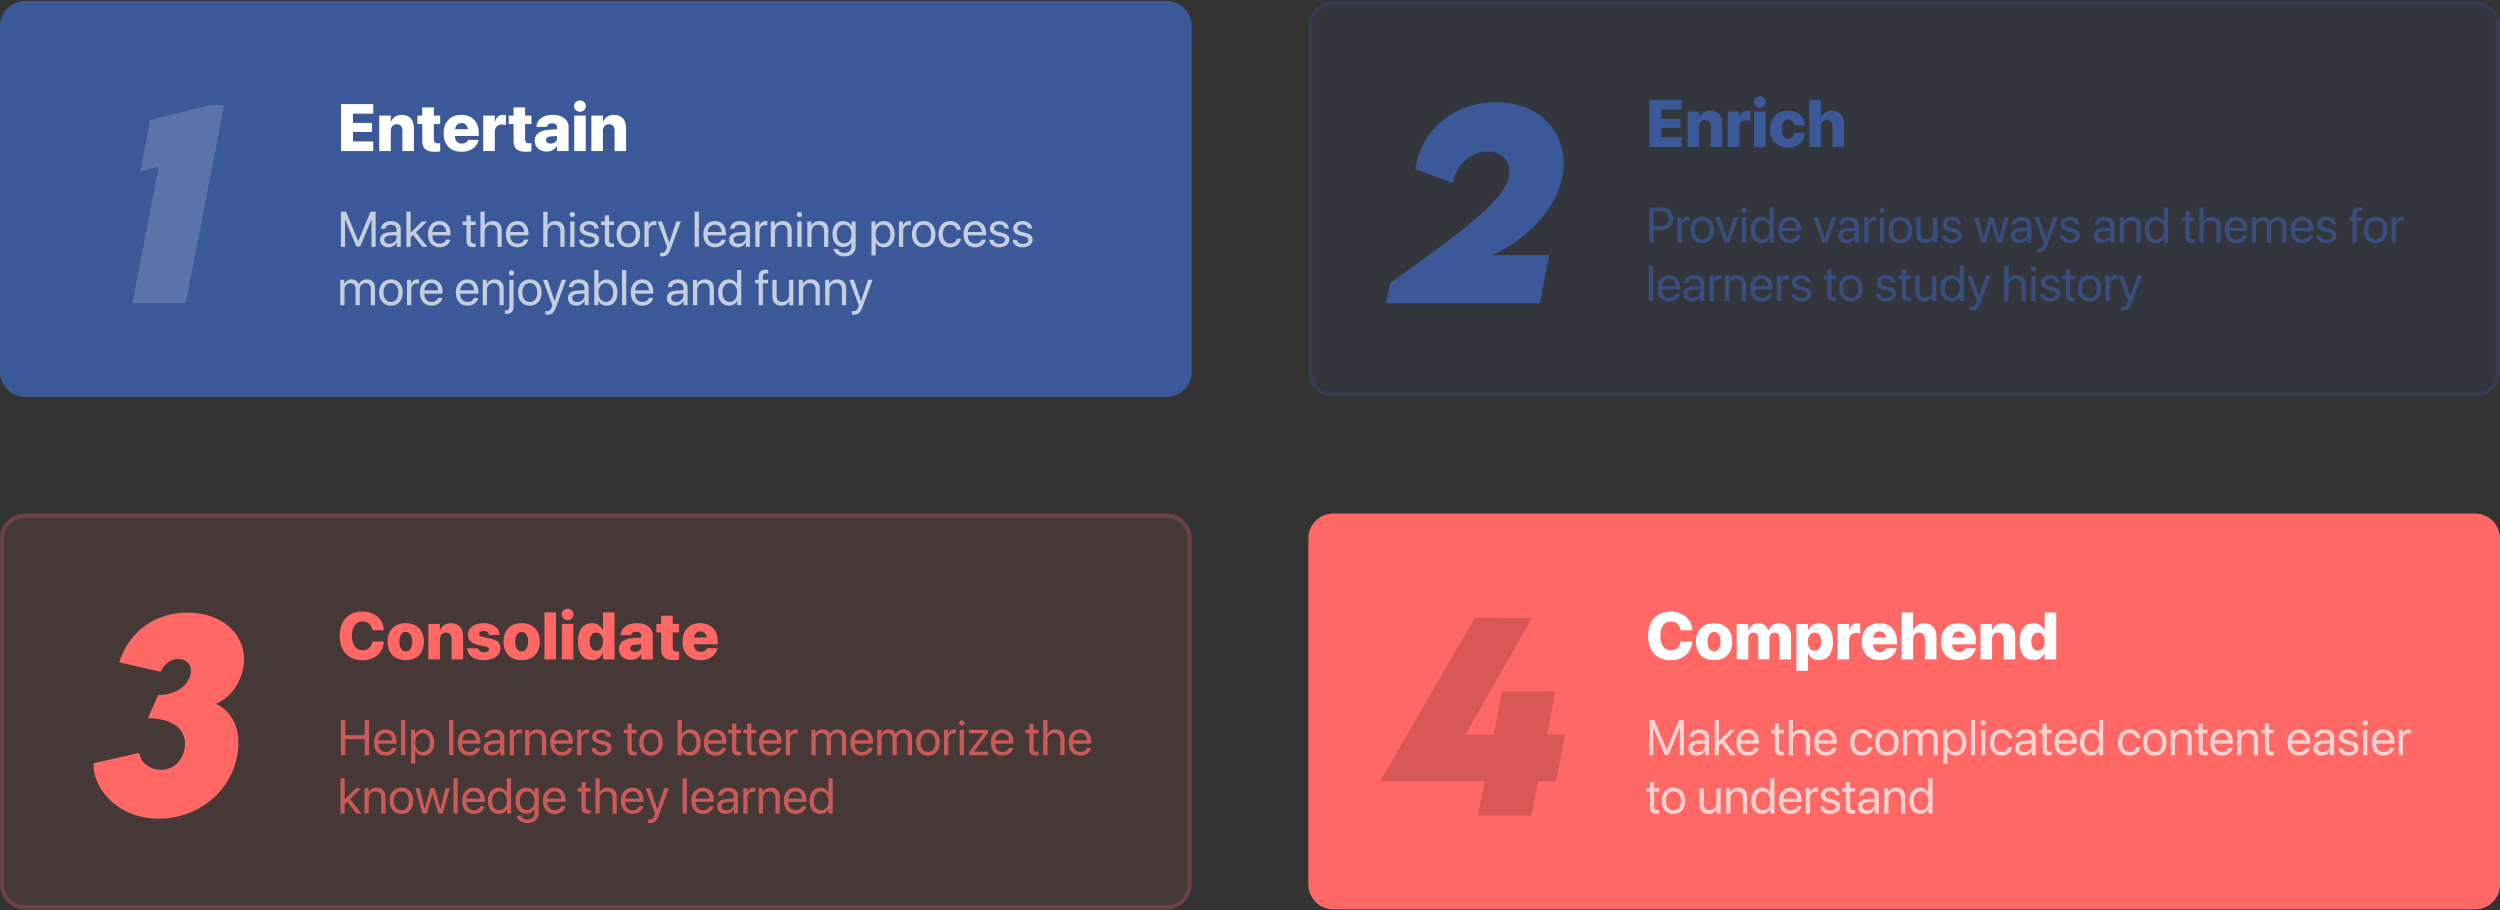 <svg xmlns="http://www.w3.org/2000/svg" width="1200" height="437" fill="none"><rect width="100%" height="100%" fill="#333333" stroke="none"/><g clip-path="url(#a)"><path fill="#3B5998" fill-opacity=".1" d="M1188 .5H640c-6.627 0-12 5.373-12 12v166c0 6.627 5.373 12 12 12h548c6.63 0 12-5.373 12-12v-166c0-6.627-5.37-12-12-12z"/><path stroke="#3B5998" stroke-opacity=".2" stroke-width="2" d="M1188 1.5H640c-6.075 0-11 4.925-11 11v166c0 6.075 4.925 11 11 11h548c6.08 0 11-4.925 11-11v-166c0-6.075-4.92-11-11-11z"/><path fill="#3B5998" d="M791.703 70.5V47.953h15.453v4.61h-9.718v4.453h9.14v4.312h-9.14v4.563h9.718V70.5h-15.453zm18.313 0V53.484h5.546v3h.11c.844-2.14 2.594-3.359 5.172-3.359 3.734 0 5.844 2.39 5.844 6.422V70.5h-5.532v-9.766c0-1.953-.922-3.093-2.734-3.093-1.766 0-2.86 1.312-2.86 3.203V70.5h-5.546zm19.281 0V53.484h5.547V56.5h.109c.469-2.156 1.813-3.375 3.813-3.375a4.55 4.55 0 0 1 1.437.219v4.734c-.469-.187-1.109-.312-1.765-.312-2.329 0-3.594 1.28-3.594 3.703V70.5h-5.547zm15.406-18.844c-1.594 0-2.828-1.25-2.828-2.734s1.234-2.719 2.828-2.719c1.609 0 2.828 1.234 2.828 2.719 0 1.484-1.219 2.734-2.828 2.734zM841.938 70.5V53.484h5.531V70.5h-5.531zm16.374.36c-5.359 0-8.656-3.36-8.656-8.876v-.015c0-5.485 3.313-8.844 8.61-8.844 4.796 0 7.953 2.875 8.031 6.922l.015.11h-5.093l-.016-.157c-.219-1.578-1.219-2.672-2.844-2.672-1.921 0-3.078 1.703-3.078 4.656V62c0 3 1.125 4.656 3.094 4.656 1.625 0 2.609-1.047 2.828-2.672l.031-.156h5.078v.11c-.109 3.953-3.093 6.921-8 6.921zm10.141-.36V47.953H874v8.594h.109c.844-2.219 2.61-3.422 5.172-3.422 3.719 0 5.907 2.469 5.907 6.563V70.5h-5.547v-9.625c0-2.016-.969-3.234-2.797-3.234-1.75 0-2.844 1.343-2.844 3.218V70.5h-5.547z"/><path fill="#3B5998" fill-opacity=".7" d="M791.641 99.59h6.035c3.176 0 5.414 2.226 5.414 5.426 0 3.211-2.262 5.449-5.438 5.449h-3.902v6.035h-2.109V99.59zm2.109 1.875v7.125h3.375c2.414 0 3.797-1.324 3.797-3.574 0-2.239-1.371-3.551-3.797-3.551h-3.375zm11.449 15.035v-12.188h1.922v1.993h.047c.398-1.348 1.523-2.203 2.953-2.203.352 0 .656.058.82.082v1.98c-.164-.059-.597-.117-1.089-.117-1.582 0-2.614 1.137-2.614 2.859v7.594h-2.039zm11.871.211c-3.375 0-5.648-2.426-5.648-6.305 0-3.89 2.273-6.304 5.648-6.304 3.364 0 5.637 2.414 5.637 6.304 0 3.879-2.273 6.305-5.637 6.305zm0-1.793c2.157 0 3.563-1.641 3.563-4.512 0-2.871-1.406-4.511-3.563-4.511-2.156 0-3.574 1.64-3.574 4.511 0 2.871 1.418 4.512 3.574 4.512zm17.344-10.606-4.476 12.188h-2.086l-4.489-12.188h2.145l3.363 10.02h.047l3.375-10.02h2.121zm1.711 12.188v-12.188h2.039V116.5h-2.039zm1.02-14.238a1.275 1.275 0 0 1-1.266-1.266c0-.703.574-1.265 1.266-1.265a1.27 1.27 0 0 1 1.277 1.265c0 .692-.574 1.266-1.277 1.266zm8.39 14.449c-3.105 0-5.215-2.484-5.215-6.305 0-3.82 2.098-6.304 5.168-6.304 1.746 0 3.153.855 3.879 2.191h.047V99.59h2.039v16.91h-1.945v-2.062h-.035c-.785 1.406-2.18 2.273-3.938 2.273zm.387-10.816c-2.156 0-3.516 1.757-3.516 4.511 0 2.766 1.36 4.512 3.516 4.512 2.098 0 3.504-1.781 3.504-4.512 0-2.718-1.406-4.511-3.504-4.511zm13.172-.024c-1.91 0-3.246 1.465-3.375 3.492h6.621c-.047-2.039-1.324-3.492-3.246-3.492zm3.199 7.137h2.004c-.352 2.133-2.414 3.703-5.074 3.703-3.493 0-5.614-2.426-5.614-6.258 0-3.785 2.157-6.351 5.52-6.351 3.293 0 5.32 2.39 5.32 6.082v.773h-8.742v.117c0 2.332 1.371 3.867 3.563 3.867 1.546 0 2.683-.785 3.023-1.933zm19.137-8.696-4.477 12.188h-2.086l-4.488-12.188h2.144l3.364 10.02h.047l3.375-10.02h2.121zm5.39 10.665c1.922 0 3.399-1.348 3.399-3.106v-.996l-3.258.199c-1.641.106-2.578.832-2.578 1.981 0 1.16.972 1.922 2.437 1.922zm-.457 1.734c-2.425 0-4.054-1.465-4.054-3.656 0-2.086 1.605-3.399 4.418-3.563l3.492-.199v-1.02c0-1.488-.985-2.378-2.672-2.378-1.57 0-2.555.738-2.813 1.933h-1.968c.14-2.109 1.945-3.726 4.828-3.726 2.859 0 4.664 1.546 4.664 3.972v8.426h-1.934v-2.098h-.047c-.726 1.395-2.273 2.309-3.914 2.309zm8.485-.211v-12.188h1.922v1.993h.046c.399-1.348 1.524-2.203 2.954-2.203.351 0 .656.058.82.082v1.98c-.164-.059-.598-.117-1.09-.117-1.582 0-2.613 1.137-2.613 2.859v7.594h-2.039zm7.511 0v-12.188h2.039V116.5h-2.039zm1.02-14.238a1.276 1.276 0 0 1-1.266-1.266c0-.703.575-1.265 1.266-1.265a1.27 1.27 0 0 1 1.277 1.265c0 .692-.574 1.266-1.277 1.266zm8.824 14.449c-3.375 0-5.648-2.426-5.648-6.305 0-3.89 2.273-6.304 5.648-6.304 3.363 0 5.637 2.414 5.637 6.304 0 3.879-2.274 6.305-5.637 6.305zm0-1.793c2.156 0 3.563-1.641 3.563-4.512 0-2.871-1.407-4.511-3.563-4.511s-3.574 1.64-3.574 4.511c0 2.871 1.418 4.512 3.574 4.512zm17.707-10.606V116.5h-1.933v-1.98h-.047c-.727 1.406-1.992 2.191-3.868 2.191-2.66 0-4.218-1.723-4.218-4.488v-7.911h2.039v7.547c0 1.981.926 3.047 2.812 3.047 1.981 0 3.176-1.359 3.176-3.433v-7.161h2.039zm2.438 3.364c0-2.086 1.863-3.574 4.547-3.574 2.519 0 4.371 1.5 4.464 3.562h-1.945c-.141-1.172-1.09-1.898-2.59-1.898-1.488 0-2.472.738-2.472 1.804 0 .844.644 1.407 2.027 1.758l1.887.457c2.461.621 3.351 1.512 3.351 3.305 0 2.121-2.004 3.621-4.851 3.621-2.672 0-4.536-1.453-4.746-3.609h2.039c.222 1.265 1.183 1.945 2.836 1.945 1.652 0 2.671-.703 2.671-1.805 0-.867-.504-1.336-1.875-1.699l-2.144-.551c-2.145-.551-3.199-1.652-3.199-3.316zm31.816-3.364-3.398 12.188h-2.075l-2.753-9.434h-.047l-2.743 9.434h-2.074l-3.41-12.188h2.027l2.438 9.915h.047l2.754-9.915h1.968l2.766 9.915h.047l2.437-9.915h2.016zm5.461 10.665c1.922 0 3.398-1.348 3.398-3.106v-.996l-3.257.199c-1.641.106-2.578.832-2.578 1.981 0 1.16.972 1.922 2.437 1.922zm-.457 1.734c-2.426 0-4.055-1.465-4.055-3.656 0-2.086 1.606-3.399 4.418-3.563l3.492-.199v-1.02c0-1.488-.984-2.378-2.671-2.378-1.571 0-2.555.738-2.813 1.933h-1.969c.141-2.109 1.946-3.726 4.828-3.726 2.86 0 4.664 1.546 4.664 3.972v8.426h-1.933v-2.098h-.047c-.727 1.395-2.273 2.309-3.914 2.309zm9.492 4.348a5.33 5.33 0 0 1-.879-.071v-1.711c.223.047.539.059.797.059 1.137 0 1.77-.551 2.238-1.969l.282-.855-4.5-12.2h2.179l3.375 10.149h.036l3.374-10.149h2.145l-4.793 13.043c-1.043 2.848-2.051 3.704-4.254 3.704zm10.453-13.383c0-2.086 1.864-3.574 4.547-3.574 2.52 0 4.371 1.5 4.465 3.562h-1.945c-.141-1.172-1.09-1.898-2.59-1.898-1.488 0-2.473.738-2.473 1.804 0 .844.645 1.407 2.028 1.758l1.886.457c2.461.621 3.352 1.512 3.352 3.305 0 2.121-2.004 3.621-4.852 3.621-2.672 0-4.535-1.453-4.746-3.609h2.039c.223 1.265 1.184 1.945 2.836 1.945s2.672-.703 2.672-1.805c0-.867-.504-1.336-1.875-1.699l-2.145-.551c-2.144-.551-3.199-1.652-3.199-3.316zm20.337 7.301c1.92 0 3.39-1.348 3.39-3.106v-.996l-3.25.199c-1.64.106-2.58.832-2.58 1.981 0 1.16.97 1.922 2.44 1.922zm-.46 1.734c-2.43 0-4.06-1.465-4.06-3.656 0-2.086 1.61-3.399 4.42-3.563l3.49-.199v-1.02c0-1.488-.98-2.378-2.67-2.378-1.57 0-2.55.738-2.81 1.933h-1.97c.14-2.109 1.95-3.726 4.83-3.726 2.86 0 4.66 1.546 4.66 3.972v8.426h-1.93v-2.098h-.05c-.72 1.395-2.27 2.309-3.91 2.309zm8.48-.211v-12.188h1.92v1.946h.05c.68-1.313 1.98-2.156 3.87-2.156 2.67 0 4.22 1.722 4.22 4.488v7.91h-2.04v-7.547c0-1.969-.93-3.047-2.8-3.047-1.92 0-3.18 1.36-3.18 3.422v7.172h-2.04zm17.28.211c-3.11 0-5.22-2.484-5.22-6.305 0-3.82 2.1-6.304 5.17-6.304 1.75 0 3.15.855 3.88 2.191h.04V99.59h2.04v16.91h-1.94v-2.062h-.04c-.78 1.406-2.18 2.273-3.93 2.273zm.38-10.816c-2.15 0-3.51 1.757-3.51 4.511 0 2.766 1.36 4.512 3.51 4.512 2.1 0 3.51-1.781 3.51-4.512 0-2.718-1.41-4.511-3.51-4.511zm13.87-4.524h2.04v2.941h2.36v1.676h-2.36v7.242c0 1.114.46 1.618 1.51 1.618.23 0 .7-.036.84-.059v1.711c-.25.059-.81.094-1.29.094-2.24 0-3.1-.914-3.1-3.258v-7.348h-1.82v-1.676h1.82v-2.941zm6.69 15.129V99.59h2.04v6.668h.04c.68-1.36 2.02-2.156 3.87-2.156 2.67 0 4.29 1.804 4.29 4.523v7.875h-2.04V109c0-1.934-.97-3.094-2.88-3.094-2.03 0-3.28 1.383-3.28 3.492v7.102h-2.04zm17.72-10.629c-1.91 0-3.25 1.465-3.38 3.492h6.62c-.04-2.039-1.32-3.492-3.24-3.492zm3.2 7.137h2c-.35 2.133-2.41 3.703-5.07 3.703-3.5 0-5.62-2.426-5.62-6.258 0-3.785 2.16-6.351 5.52-6.351 3.29 0 5.32 2.39 5.32 6.082v.773h-8.74v.117c0 2.332 1.37 3.867 3.56 3.867 1.55 0 2.69-.785 3.03-1.933zm4.21 3.492v-12.188h1.93v1.946h.04c.58-1.289 1.82-2.156 3.46-2.156 1.66 0 2.89.843 3.42 2.32h.05c.68-1.453 2.11-2.32 3.82-2.32 2.41 0 3.97 1.57 3.97 3.984v8.414h-2.04v-7.945c0-1.664-.92-2.649-2.53-2.649-1.62 0-2.75 1.196-2.75 2.848v7.746h-2.04v-8.168c0-1.465-.99-2.426-2.5-2.426-1.61 0-2.79 1.266-2.79 2.953v7.641h-2.04zm24.18-10.629c-1.91 0-3.25 1.465-3.38 3.492h6.63c-.05-2.039-1.33-3.492-3.25-3.492zm3.2 7.137h2c-.35 2.133-2.41 3.703-5.07 3.703-3.49 0-5.61-2.426-5.61-6.258 0-3.785 2.15-6.351 5.52-6.351 3.29 0 5.32 2.39 5.32 6.082v.773h-8.75v.117c0 2.332 1.37 3.867 3.57 3.867 1.54 0 2.68-.785 3.02-1.933zm4.01-5.332c0-2.086 1.86-3.574 4.54-3.574 2.52 0 4.37 1.5 4.47 3.562h-1.95c-.14-1.172-1.09-1.898-2.59-1.898-1.48 0-2.47.738-2.47 1.804 0 .844.65 1.407 2.03 1.758l1.88.457c2.47.621 3.36 1.512 3.36 3.305 0 2.121-2.01 3.621-4.86 3.621-2.67 0-4.53-1.453-4.74-3.609h2.04c.22 1.265 1.18 1.945 2.83 1.945 1.66 0 2.68-.703 2.68-1.805 0-.867-.51-1.336-1.88-1.699l-2.14-.551c-2.15-.551-3.2-1.652-3.2-3.316zm16.97 8.824v-10.512h-1.7v-1.676h1.7v-1.359c0-2.344 1.09-3.457 3.34-3.457.45 0 .94.047 1.24.094v1.652c-.25-.035-.59-.07-.93-.07-1.1 0-1.63.586-1.63 1.793v1.347h2.5v1.676h-2.49V116.5h-2.03zm11.09.211c-3.37 0-5.65-2.426-5.65-6.305 0-3.89 2.28-6.304 5.65-6.304 3.37 0 5.64 2.414 5.64 6.304 0 3.879-2.27 6.305-5.64 6.305zm0-1.793c2.16 0 3.57-1.641 3.57-4.512 0-2.871-1.41-4.511-3.57-4.511-2.15 0-3.57 1.64-3.57 4.511 0 2.871 1.42 4.512 3.57 4.512zm7.7 1.582v-12.188h1.92v1.993h.05c.4-1.348 1.52-2.203 2.95-2.203.36 0 .66.058.82.082v1.98c-.16-.059-.59-.117-1.09-.117-1.58 0-2.61 1.137-2.61 2.859v7.594h-2.04zm-356.54 28v-16.91h2.039v16.91h-2.039zm9.679-10.629c-1.91 0-3.246 1.465-3.375 3.492h6.621c-.046-2.039-1.324-3.492-3.246-3.492zm3.2 7.137h2.003c-.351 2.133-2.414 3.703-5.074 3.703-3.492 0-5.613-2.426-5.613-6.258 0-3.785 2.156-6.351 5.52-6.351 3.293 0 5.32 2.39 5.32 6.082v.773h-8.742v.117c0 2.332 1.371 3.867 3.562 3.867 1.547 0 2.684-.785 3.024-1.933zm8.238 1.969c1.922 0 3.398-1.348 3.398-3.106v-.996l-3.257.199c-1.641.106-2.579.832-2.579 1.981 0 1.16.973 1.922 2.438 1.922zm-.457 1.734c-2.426 0-4.055-1.465-4.055-3.656 0-2.086 1.606-3.399 4.418-3.563l3.492-.199v-1.02c0-1.488-.984-2.378-2.672-2.378-1.57 0-2.554.738-2.812 1.933h-1.969c.141-2.109 1.946-3.726 4.828-3.726 2.86 0 4.664 1.546 4.664 3.972v8.426h-1.933v-2.098h-.047c-.727 1.395-2.274 2.309-3.914 2.309zm8.484-.211v-12.188h1.922v1.993h.047c.398-1.348 1.523-2.203 2.953-2.203.352 0 .656.058.82.082v1.98c-.164-.059-.597-.117-1.089-.117-1.582 0-2.614 1.137-2.614 2.859v7.594h-2.039zm7.406 0v-12.188h1.922v1.946h.047c.68-1.313 1.981-2.156 3.867-2.156 2.672 0 4.219 1.722 4.219 4.488v7.91h-2.039v-7.547c0-1.969-.926-3.047-2.801-3.047-1.922 0-3.175 1.36-3.175 3.422v7.172h-2.04zm17.543-10.629c-1.91 0-3.246 1.465-3.375 3.492h6.622c-.047-2.039-1.325-3.492-3.247-3.492zm3.2 7.137h2.004c-.352 2.133-2.415 3.703-5.075 3.703-3.492 0-5.613-2.426-5.613-6.258 0-3.785 2.156-6.351 5.52-6.351 3.293 0 5.32 2.39 5.32 6.082v.773h-8.742v.117c0 2.332 1.371 3.867 3.562 3.867 1.547 0 2.684-.785 3.024-1.933zm4.218 3.492v-12.188h1.922v1.993h.047c.399-1.348 1.524-2.203 2.953-2.203.352 0 .657.058.821.082v1.98c-.164-.059-.598-.117-1.09-.117-1.582 0-2.614 1.137-2.614 2.859v7.594h-2.039zm7.196-8.824c0-2.086 1.863-3.574 4.547-3.574 2.519 0 4.371 1.5 4.464 3.562h-1.945c-.141-1.172-1.09-1.898-2.59-1.898-1.488 0-2.472.738-2.472 1.804 0 .844.644 1.407 2.027 1.758l1.887.457c2.461.621 3.351 1.512 3.351 3.305 0 2.121-2.004 3.621-4.851 3.621-2.672 0-4.535-1.453-4.746-3.609h2.039c.222 1.265 1.183 1.945 2.836 1.945 1.652 0 2.671-.703 2.671-1.805 0-.867-.503-1.336-1.875-1.699l-2.144-.551c-2.145-.551-3.199-1.652-3.199-3.316zm16.968-6.305h2.04v2.941h2.367v1.676h-2.367v7.242c0 1.114.468 1.618 1.511 1.618.235 0 .703-.036.844-.059v1.711c-.246.059-.809.094-1.289.094-2.238 0-3.106-.914-3.106-3.258v-7.348h-1.816v-1.676h1.816v-2.941zm11.286 15.34c-3.375 0-5.649-2.426-5.649-6.305 0-3.89 2.274-6.304 5.649-6.304 3.363 0 5.636 2.414 5.636 6.304 0 3.879-2.273 6.305-5.636 6.305zm0-1.793c2.156 0 3.562-1.641 3.562-4.512 0-2.871-1.406-4.511-3.562-4.511-2.157 0-3.575 1.64-3.575 4.511 0 2.871 1.418 4.512 3.575 4.512zm12.41-7.242c0-2.086 1.863-3.574 4.547-3.574 2.519 0 4.371 1.5 4.464 3.562h-1.945c-.14-1.172-1.09-1.898-2.59-1.898-1.488 0-2.472.738-2.472 1.804 0 .844.644 1.407 2.027 1.758l1.887.457c2.461.621 3.351 1.512 3.351 3.305 0 2.121-2.004 3.621-4.851 3.621-2.672 0-4.535-1.453-4.746-3.609h2.039c.222 1.265 1.183 1.945 2.836 1.945 1.652 0 2.672-.703 2.672-1.805 0-.867-.504-1.336-1.875-1.699l-2.145-.551c-2.145-.551-3.199-1.652-3.199-3.316zm12.047-6.305h2.039v2.941h2.367v1.676h-2.367v7.242c0 1.114.468 1.618 1.511 1.618.235 0 .704-.036.844-.059v1.711c-.246.059-.808.094-1.289.094-2.238 0-3.105-.914-3.105-3.258v-7.348h-1.817v-1.676h1.817v-2.941zm16.593 2.941V144.5h-1.933v-1.98h-.047c-.727 1.406-1.992 2.191-3.867 2.191-2.66 0-4.219-1.723-4.219-4.488v-7.911h2.039v7.547c0 1.981.926 3.047 2.813 3.047 1.98 0 3.175-1.359 3.175-3.433v-7.161h2.039zm7.266 12.399c-3.105 0-5.215-2.484-5.215-6.305 0-3.82 2.098-6.304 5.168-6.304 1.746 0 3.152.855 3.879 2.191h.047v-6.703h2.039v16.91h-1.945v-2.062h-.035c-.786 1.406-2.18 2.273-3.938 2.273zm.387-10.816c-2.156 0-3.516 1.757-3.516 4.511 0 2.766 1.36 4.512 3.516 4.512 2.097 0 3.504-1.781 3.504-4.512 0-2.718-1.407-4.511-3.504-4.511zm9.293 15.164c-.246 0-.657-.024-.879-.071v-1.711c.222.047.539.059.797.059 1.136 0 1.769-.551 2.238-1.969l.281-.855-4.5-12.2h2.18l3.375 10.149h.035l3.375-10.149h2.145l-4.793 13.043c-1.043 2.848-2.051 3.704-4.254 3.704zm15.691-4.559v-16.91h2.039v6.668h.047c.68-1.36 2.016-2.156 3.867-2.156 2.672 0 4.289 1.804 4.289 4.523v7.875h-2.039V137c0-1.934-.972-3.094-2.883-3.094-2.027 0-3.281 1.383-3.281 3.492v7.102h-2.039zm12.938 0v-12.188h2.039V144.5h-2.039zm1.019-14.238a1.275 1.275 0 0 1-1.265-1.266 1.27 1.27 0 0 1 2.542 0c0 .692-.574 1.266-1.277 1.266zm3.563 5.414c0-2.086 1.863-3.574 4.547-3.574 2.519 0 4.371 1.5 4.464 3.562h-1.945c-.141-1.172-1.09-1.898-2.59-1.898-1.488 0-2.472.738-2.472 1.804 0 .844.644 1.407 2.027 1.758l1.887.457c2.461.621 3.351 1.512 3.351 3.305 0 2.121-2.004 3.621-4.851 3.621-2.672 0-4.536-1.453-4.746-3.609h2.039c.222 1.265 1.183 1.945 2.836 1.945 1.652 0 2.671-.703 2.671-1.805 0-.867-.504-1.336-1.875-1.699l-2.144-.551c-2.145-.551-3.199-1.652-3.199-3.316zm12.047-6.305h2.039v2.941h2.367v1.676h-2.367v7.242c0 1.114.468 1.618 1.511 1.618.235 0 .703-.036.844-.059v1.711c-.246.059-.809.094-1.289.094-2.238 0-3.105-.914-3.105-3.258v-7.348h-1.817v-1.676h1.817v-2.941zm11.285 15.34c-3.375 0-5.649-2.426-5.649-6.305 0-3.89 2.274-6.304 5.649-6.304 3.36 0 5.64 2.414 5.64 6.304 0 3.879-2.28 6.305-5.64 6.305zm0-1.793c2.16 0 3.56-1.641 3.56-4.512 0-2.871-1.4-4.511-3.56-4.511s-3.575 1.64-3.575 4.511c0 2.871 1.415 4.512 3.575 4.512zm7.7 1.582v-12.188h1.92v1.993h.05c.4-1.348 1.52-2.203 2.95-2.203.35 0 .66.058.82.082v1.98c-.16-.059-.6-.117-1.09-.117-1.58 0-2.61 1.137-2.61 2.859v7.594h-2.04zm8.41 4.559c-.24 0-.65-.024-.88-.071v-1.711c.23.047.54.059.8.059 1.14 0 1.77-.551 2.24-1.969l.28-.855-4.5-12.2h2.18l3.38 10.149h.03l3.38-10.149h2.14l-4.79 13.043c-1.05 2.848-2.05 3.704-4.26 3.704z"/><path fill="#3B5998" d="M750.148 83.508c-2.285 14.59-14.531 30.058-33.867 38.965h27.364l-4.512 23.027h-73.887l2.051-9.668c40.019-28.535 55.078-40.723 56.953-51.328 1.172-6.738-3.047-11.777-10.02-11.777-7.968 0-15.351 6.21-16.933 15.117l-18.047-6.738c3.633-20.86 20.332-32.051 38.73-32.051 22.325 0 35.04 16.054 32.168 34.453zM560 .5H12C5.373.5 0 5.873 0 12.5v166c0 6.627 5.373 12 12 12h548c6.627 0 12-5.373 12-12v-166c0-6.627-5.373-12-12-12z"/><path fill="#fff" d="M163.703 72.5V49.953h15.453v4.61h-9.718v4.453h9.14v4.312h-9.14v4.563h9.718V72.5h-15.453zm18.313 0V55.484h5.546v3h.11c.844-2.14 2.594-3.359 5.172-3.359 3.734 0 5.844 2.39 5.844 6.422V72.5h-5.532v-9.766c0-1.953-.922-3.093-2.734-3.093-1.766 0-2.86 1.312-2.86 3.203V72.5h-5.546zm26.672.36c-4.126 0-6-1.485-6-5.329v-7.984h-2.313v-4.063h2.313v-3.922h5.546v3.922h3.047v4.063h-3.047v7.234c0 1.469.657 2.016 2.016 2.016.438 0 .719-.031 1.031-.078v3.937c-.609.11-1.437.203-2.593.203zm12.89 0c-5.375 0-8.64-3.36-8.64-8.86v-.016c0-5.468 3.281-8.859 8.453-8.859 5.14 0 8.406 3.36 8.406 8.516v1.625h-11.438c.063 2.296 1.313 3.656 3.329 3.656 1.781 0 2.75-1.016 3-1.719l.015-.078h5l-.047.188c-.515 2.359-2.656 5.546-8.078 5.546zm-.062-13.797c-1.625 0-2.797 1.062-3.078 2.937h6.14c-.281-1.906-1.437-2.938-3.062-2.938zM231.953 72.5V55.484h5.547V58.5h.109c.469-2.156 1.813-3.375 3.813-3.375.531 0 1.016.078 1.437.219v4.734c-.468-.187-1.109-.312-1.765-.312-2.328 0-3.594 1.28-3.594 3.703V72.5h-5.547zm20.547.36c-4.125 0-6-1.485-6-5.329v-7.984h-2.312v-4.063h2.312v-3.922h5.547v3.922h3.047v4.063h-3.047v7.234c0 1.469.656 2.016 2.015 2.016.438 0 .719-.031 1.032-.078v3.937c-.61.11-1.438.203-2.594.203zm9.906-.126c-3.422 0-5.75-2.171-5.75-5.14v-.016c0-3.203 2.469-5 6.86-5.297l3.875-.25v-.843c0-1.235-.797-2-2.344-2-1.485 0-2.359.687-2.547 1.562l-.031.156h-4.985l.016-.203c.266-3.312 3.094-5.578 7.828-5.578 4.578 0 7.594 2.313 7.594 5.766V72.5h-5.531v-2.406h-.11c-.969 1.672-2.656 2.64-4.875 2.64zm-.312-5.5c0 1.063.89 1.672 2.25 1.672 1.781 0 3.047-1.062 3.047-2.5v-1.14l-2.985.203c-1.547.094-2.312.734-2.312 1.75v.015zm16.297-13.578c-1.594 0-2.829-1.25-2.829-2.734s1.235-2.719 2.829-2.719c1.609 0 2.828 1.234 2.828 2.719 0 1.484-1.219 2.734-2.828 2.734zM275.625 72.5V55.484h5.531V72.5h-5.531zm8.234 0V55.484h5.547v3h.11c.843-2.14 2.593-3.359 5.172-3.359 3.734 0 5.843 2.39 5.843 6.422V72.5H295v-9.766c0-1.953-.922-3.093-2.734-3.093-1.766 0-2.86 1.312-2.86 3.203V72.5h-5.547z"/><path fill="#fff" fill-opacity=".7" d="M180.305 118.5h-1.969v-13.031h-.082l-5.391 12.914h-1.781l-5.391-12.914h-.082V118.5h-1.968v-16.91h2.449l5.836 14.109h.094l5.835-14.109h2.45v16.91zm6.633-1.523c1.921 0 3.398-1.348 3.398-3.106v-.996l-3.258.199c-1.64.106-2.578.832-2.578 1.981 0 1.16.973 1.922 2.438 1.922zm-.458 1.734c-2.425 0-4.054-1.465-4.054-3.656 0-2.086 1.605-3.399 4.418-3.563l3.492-.199v-1.02c0-1.488-.984-2.378-2.672-2.378-1.57 0-2.555.738-2.812 1.933h-1.969c.14-2.109 1.945-3.726 4.828-3.726 2.859 0 4.664 1.546 4.664 3.972v8.426h-1.934v-2.098h-.046c-.727 1.395-2.274 2.309-3.915 2.309zm10.629-6.984 5.391-5.415h2.473l-5.285 5.262 5.449 6.926h-2.367l-4.524-5.672-1.137 1.078v4.594h-2.039v-16.91h2.039v10.137zm13.805-3.856c-1.91 0-3.246 1.465-3.375 3.492h6.621c-.047-2.039-1.324-3.492-3.246-3.492zm3.199 7.137h2.004c-.351 2.133-2.414 3.703-5.074 3.703-3.492 0-5.613-2.426-5.613-6.258 0-3.785 2.156-6.351 5.519-6.351 3.293 0 5.321 2.39 5.321 6.082v.773h-8.743v.117c0 2.332 1.371 3.867 3.563 3.867 1.547 0 2.683-.785 3.023-1.933zm9.797-11.637h2.039v2.941h2.367v1.676h-2.367v7.242c0 1.114.469 1.618 1.512 1.618.234 0 .703-.036.844-.059v1.711c-.246.059-.809.094-1.289.094-2.239 0-3.106-.914-3.106-3.258v-7.348h-1.816v-1.676h1.816v-2.941zm6.692 15.129v-16.91h2.039v6.668h.047c.679-1.36 2.015-2.156 3.867-2.156 2.672 0 4.289 1.804 4.289 4.523v7.875h-2.039V111c0-1.934-.973-3.094-2.883-3.094-2.027 0-3.281 1.383-3.281 3.492v7.102h-2.039zm17.718-10.629c-1.91 0-3.246 1.465-3.375 3.492h6.621c-.046-2.039-1.324-3.492-3.246-3.492zm3.2 7.137h2.003c-.351 2.133-2.414 3.703-5.074 3.703-3.492 0-5.613-2.426-5.613-6.258 0-3.785 2.156-6.351 5.519-6.351 3.293 0 5.321 2.39 5.321 6.082v.773h-8.742v.117c0 2.332 1.371 3.867 3.562 3.867 1.547 0 2.684-.785 3.024-1.933zm9.246 3.492v-16.91h2.039v6.668h.047c.679-1.36 2.015-2.156 3.867-2.156 2.672 0 4.289 1.804 4.289 4.523v7.875h-2.039V111c0-1.934-.973-3.094-2.883-3.094-2.027 0-3.281 1.383-3.281 3.492v7.102h-2.039zm12.937 0v-12.188h2.039V118.5h-2.039zm1.02-14.238a1.275 1.275 0 0 1-1.266-1.266c0-.703.574-1.266 1.266-1.266a1.27 1.27 0 0 1 1.277 1.266c0 .692-.574 1.266-1.277 1.266zm3.562 5.414c0-2.086 1.863-3.574 4.547-3.574 2.52 0 4.371 1.5 4.465 3.562h-1.945c-.141-1.172-1.09-1.898-2.59-1.898-1.489 0-2.473.738-2.473 1.804 0 .844.645 1.407 2.027 1.758l1.887.457c2.461.621 3.352 1.512 3.352 3.305 0 2.121-2.004 3.621-4.852 3.621-2.672 0-4.535-1.453-4.746-3.609h2.039c.223 1.265 1.184 1.945 2.836 1.945s2.672-.703 2.672-1.805c0-.867-.504-1.336-1.875-1.699l-2.145-.551c-2.144-.551-3.199-1.652-3.199-3.316zm12.047-6.305h2.039v2.941h2.367v1.676h-2.367v7.242c0 1.114.469 1.618 1.512 1.618.234 0 .703-.036.844-.059v1.711c-.247.059-.809.094-1.289.094-2.239 0-3.106-.914-3.106-3.258v-7.348h-1.816v-1.676h1.816v-2.941zm11.285 15.34c-3.375 0-5.648-2.426-5.648-6.305 0-3.89 2.273-6.304 5.648-6.304 3.363 0 5.637 2.414 5.637 6.304 0 3.879-2.274 6.305-5.637 6.305zm0-1.793c2.156 0 3.563-1.641 3.563-4.512 0-2.871-1.407-4.511-3.563-4.511s-3.574 1.64-3.574 4.511c0 2.871 1.418 4.512 3.574 4.512zm7.699 1.582v-12.188h1.922v1.993h.047c.399-1.348 1.524-2.203 2.953-2.203.352 0 .657.058.821.082v1.98c-.164-.059-.598-.117-1.09-.117-1.582 0-2.614 1.137-2.614 2.859v7.594h-2.039zm8.414 4.559a5.31 5.31 0 0 1-.878-.071v-1.711a4.3 4.3 0 0 0 .796.059c1.137 0 1.77-.551 2.239-1.969l.281-.855-4.5-12.2h2.18l3.375 10.149h.035l3.375-10.149h2.144l-4.793 13.043c-1.043 2.848-2.05 3.704-4.254 3.704zm15.692-4.559v-16.91h2.039v16.91h-2.039zm9.68-10.629c-1.911 0-3.247 1.465-3.375 3.492h6.621c-.047-2.039-1.325-3.492-3.246-3.492zm3.199 7.137h2.004c-.352 2.133-2.414 3.703-5.075 3.703-3.492 0-5.613-2.426-5.613-6.258 0-3.785 2.156-6.351 5.52-6.351 3.293 0 5.32 2.39 5.32 6.082v.773h-8.742v.117c0 2.332 1.371 3.867 3.562 3.867 1.547 0 2.684-.785 3.024-1.933zm8.238 1.969c1.922 0 3.399-1.348 3.399-3.106v-.996l-3.258.199c-1.641.106-2.578.832-2.578 1.981 0 1.16.972 1.922 2.437 1.922zm-.457 1.734c-2.426 0-4.055-1.465-4.055-3.656 0-2.086 1.606-3.399 4.418-3.563l3.493-.199v-1.02c0-1.488-.985-2.378-2.672-2.378-1.571 0-2.555.738-2.813 1.933h-1.969c.141-2.109 1.946-3.726 4.828-3.726 2.86 0 4.665 1.546 4.665 3.972v8.426h-1.934v-2.098h-.047c-.726 1.395-2.273 2.309-3.914 2.309zm8.484-.211v-12.188h1.922v1.993h.047c.399-1.348 1.524-2.203 2.953-2.203.352 0 .657.058.821.082v1.98c-.164-.059-.598-.117-1.09-.117-1.582 0-2.614 1.137-2.614 2.859v7.594h-2.039zm7.407 0v-12.188h1.922v1.946h.046c.68-1.313 1.981-2.156 3.868-2.156 2.671 0 4.218 1.722 4.218 4.488v7.91h-2.039v-7.547c0-1.969-.926-3.047-2.8-3.047-1.922 0-3.176 1.36-3.176 3.422v7.172h-2.039zm12.761 0v-12.188h2.039V118.5h-2.039zm1.02-14.238a1.275 1.275 0 0 1-1.266-1.266c0-.703.574-1.266 1.266-1.266a1.27 1.27 0 0 1 1.277 1.266c0 .692-.574 1.266-1.277 1.266zm3.773 14.238v-12.188h1.922v1.946h.047c.68-1.313 1.981-2.156 3.867-2.156 2.672 0 4.219 1.722 4.219 4.488v7.91h-2.039v-7.547c0-1.969-.926-3.047-2.801-3.047-1.922 0-3.176 1.36-3.176 3.422v7.172h-2.039zm17.614-1.699c2.121 0 3.539-1.758 3.539-4.442 0-2.683-1.418-4.464-3.539-4.464-2.098 0-3.469 1.734-3.469 4.464 0 2.731 1.371 4.442 3.469 4.442zm.07 6.293c-2.684 0-4.805-1.512-5.145-3.586h2.098c.398 1.113 1.606 1.851 3.129 1.851 2.109 0 3.387-1.218 3.387-3.035v-1.922h-.047c-.75 1.325-2.192 2.192-3.903 2.192-3.105 0-5.144-2.449-5.144-6.235 0-3.82 2.039-6.257 5.191-6.257 1.723 0 3.153.843 3.961 2.261h.035v-2.051h1.946v11.942c0 2.906-2.145 4.84-5.508 4.84zm19.008-16.992c3.105 0 5.215 2.484 5.215 6.304 0 3.821-2.098 6.305-5.168 6.305-1.746 0-3.153-.856-3.879-2.191h-.047v6.046h-2.039v-16.254h1.933v2.063h.047c.75-1.371 2.168-2.273 3.938-2.273zm-.399 10.816c2.168 0 3.528-1.746 3.528-4.512 0-2.754-1.36-4.511-3.528-4.511-2.086 0-3.492 1.804-3.492 4.511 0 2.719 1.406 4.512 3.492 4.512zm7.676 1.582v-12.188h1.922v1.993h.047c.398-1.348 1.523-2.203 2.953-2.203.352 0 .656.058.82.082v1.98c-.164-.059-.597-.117-1.09-.117-1.582 0-2.613 1.137-2.613 2.859v7.594h-2.039zm11.871.211c-3.375 0-5.648-2.426-5.648-6.305 0-3.89 2.273-6.304 5.648-6.304 3.363 0 5.637 2.414 5.637 6.304 0 3.879-2.274 6.305-5.637 6.305zm0-1.793c2.156 0 3.563-1.641 3.563-4.512 0-2.871-1.407-4.511-3.563-4.511s-3.574 1.64-3.574 4.511c0 2.871 1.418 4.512 3.574 4.512zm17.824-6.609h-1.992c-.293-1.325-1.324-2.414-3.117-2.414-2.109 0-3.539 1.746-3.539 4.511 0 2.836 1.453 4.512 3.562 4.512 1.665 0 2.754-.879 3.106-2.344h2.004c-.317 2.426-2.356 4.137-5.121 4.137-3.375 0-5.625-2.379-5.625-6.305 0-3.844 2.238-6.304 5.601-6.304 3.047 0 4.864 2.015 5.121 4.207zm6.786-2.438c-1.911 0-3.247 1.465-3.375 3.492h6.621c-.047-2.039-1.325-3.492-3.246-3.492zm3.199 7.137h2.004c-.352 2.133-2.414 3.703-5.075 3.703-3.492 0-5.613-2.426-5.613-6.258 0-3.785 2.156-6.351 5.52-6.351 3.293 0 5.32 2.39 5.32 6.082v.773h-8.742v.117c0 2.332 1.371 3.867 3.562 3.867 1.547 0 2.684-.785 3.024-1.933zm4.008-5.332c0-2.086 1.863-3.574 4.546-3.574 2.52 0 4.372 1.5 4.465 3.562h-1.945c-.141-1.172-1.09-1.898-2.59-1.898-1.488 0-2.472.738-2.472 1.804 0 .844.644 1.407 2.027 1.758l1.887.457c2.46.621 3.351 1.512 3.351 3.305 0 2.121-2.004 3.621-4.851 3.621-2.672 0-4.536-1.453-4.747-3.609h2.04c.222 1.265 1.183 1.945 2.835 1.945 1.653 0 2.672-.703 2.672-1.805 0-.867-.504-1.336-1.875-1.699l-2.144-.551c-2.145-.551-3.199-1.652-3.199-3.316zm11.179 0c0-2.086 1.864-3.574 4.547-3.574 2.52 0 4.371 1.5 4.465 3.562h-1.945c-.141-1.172-1.09-1.898-2.59-1.898-1.488 0-2.473.738-2.473 1.804 0 .844.645 1.407 2.028 1.758l1.886.457c2.461.621 3.352 1.512 3.352 3.305 0 2.121-2.004 3.621-4.852 3.621-2.672 0-4.535-1.453-4.746-3.609h2.039c.223 1.265 1.184 1.945 2.836 1.945s2.672-.703 2.672-1.805c0-.867-.504-1.336-1.875-1.699l-2.145-.551c-2.144-.551-3.199-1.652-3.199-3.316zM163.324 146.5v-12.188h1.922v1.946h.047c.574-1.289 1.816-2.156 3.457-2.156 1.664 0 2.895.843 3.422 2.32h.047c.679-1.453 2.109-2.32 3.82-2.32 2.414 0 3.973 1.57 3.973 3.984v8.414h-2.039v-7.945c0-1.664-.926-2.649-2.532-2.649-1.617 0-2.753 1.196-2.753 2.848v7.746h-2.04v-8.168c0-1.465-.984-2.426-2.496-2.426-1.617 0-2.789 1.266-2.789 2.953v7.641h-2.039zm24.34.211c-3.375 0-5.648-2.426-5.648-6.305 0-3.89 2.273-6.304 5.648-6.304 3.363 0 5.637 2.414 5.637 6.304 0 3.879-2.274 6.305-5.637 6.305zm0-1.793c2.156 0 3.563-1.641 3.563-4.512 0-2.871-1.407-4.511-3.563-4.511s-3.574 1.64-3.574 4.511c0 2.871 1.418 4.512 3.574 4.512zm7.699 1.582v-12.188h1.922v1.993h.047c.398-1.348 1.523-2.203 2.953-2.203.352 0 .656.058.82.082v1.98c-.164-.059-.597-.117-1.089-.117-1.582 0-2.614 1.137-2.614 2.859v7.594h-2.039zm11.707-10.629c-1.91 0-3.246 1.465-3.375 3.492h6.621c-.046-2.039-1.324-3.492-3.246-3.492zm3.2 7.137h2.003c-.351 2.133-2.414 3.703-5.074 3.703-3.492 0-5.613-2.426-5.613-6.258 0-3.785 2.156-6.351 5.519-6.351 3.293 0 5.321 2.39 5.321 6.082v.773h-8.742v.117c0 2.332 1.371 3.867 3.562 3.867 1.547 0 2.684-.785 3.024-1.933zm14.027-7.137c-1.91 0-3.246 1.465-3.375 3.492h6.621c-.047-2.039-1.324-3.492-3.246-3.492zm3.199 7.137h2.004c-.352 2.133-2.414 3.703-5.074 3.703-3.492 0-5.614-2.426-5.614-6.258 0-3.785 2.157-6.351 5.52-6.351 3.293 0 5.32 2.39 5.32 6.082v.773h-8.742v.117c0 2.332 1.371 3.867 3.563 3.867 1.547 0 2.683-.785 3.023-1.933zm4.219 3.492v-12.188h1.922v1.946h.047c.679-1.313 1.98-2.156 3.867-2.156 2.672 0 4.219 1.722 4.219 4.488v7.91h-2.04v-7.547c0-1.969-.925-3.047-2.8-3.047-1.922 0-3.176 1.36-3.176 3.422v7.172h-2.039zm14.801-12.188v12.786c0 2.472-1.172 3.597-3.774 3.597-.035 0-.363 0-.387-.011v-1.7h.317c1.324 0 1.805-.504 1.805-1.863v-12.809h2.039zm-1.02-2.05a1.276 1.276 0 0 1-1.266-1.266c0-.703.575-1.266 1.266-1.266a1.27 1.27 0 0 1 1.277 1.266c0 .692-.574 1.266-1.277 1.266zm8.824 14.449c-3.375 0-5.648-2.426-5.648-6.305 0-3.89 2.273-6.304 5.648-6.304 3.364 0 5.637 2.414 5.637 6.304 0 3.879-2.273 6.305-5.637 6.305zm0-1.793c2.157 0 3.563-1.641 3.563-4.512 0-2.871-1.406-4.511-3.563-4.511-2.156 0-3.574 1.64-3.574 4.511 0 2.871 1.418 4.512 3.574 4.512zm8.356 6.141a5.33 5.33 0 0 1-.879-.071v-1.711c.223.047.539.059.797.059 1.136 0 1.769-.551 2.238-1.969l.281-.855-4.5-12.2h2.18l3.375 10.149h.035l3.375-10.149h2.145l-4.793 13.043c-1.043 2.848-2.051 3.704-4.254 3.704zm14.449-6.082c1.922 0 3.398-1.348 3.398-3.106v-.996l-3.257.199c-1.641.106-2.578.832-2.578 1.981 0 1.16.972 1.922 2.437 1.922zm-.457 1.734c-2.426 0-4.055-1.465-4.055-3.656 0-2.086 1.606-3.399 4.418-3.563l3.492-.199v-1.02c0-1.488-.984-2.378-2.671-2.378-1.571 0-2.555.738-2.813 1.933h-1.969c.141-2.109 1.946-3.726 4.828-3.726 2.86 0 4.664 1.546 4.664 3.972v8.426h-1.933v-2.098h-.047c-.727 1.395-2.273 2.309-3.914 2.309zm14.543 0c-1.781 0-3.176-.867-3.961-2.273h-.047v2.062h-1.945v-16.91h2.039v6.762h.047c.761-1.395 2.179-2.25 3.902-2.25 3.07 0 5.145 2.484 5.145 6.304 0 3.832-2.063 6.305-5.18 6.305zm-.399-10.816c-2.062 0-3.527 1.804-3.527 4.511 0 2.719 1.465 4.512 3.527 4.512 2.157 0 3.493-1.723 3.493-4.512 0-2.765-1.336-4.511-3.493-4.511zm7.758 10.605v-16.91h2.039v16.91h-2.039zm9.68-10.629c-1.91 0-3.246 1.465-3.375 3.492h6.621c-.047-2.039-1.324-3.492-3.246-3.492zm3.199 7.137h2.004c-.351 2.133-2.414 3.703-5.074 3.703-3.492 0-5.613-2.426-5.613-6.258 0-3.785 2.156-6.351 5.519-6.351 3.293 0 5.32 2.39 5.32 6.082v.773h-8.742v.117c0 2.332 1.371 3.867 3.563 3.867 1.547 0 2.683-.785 3.023-1.933zm13.16 1.969c1.922 0 3.399-1.348 3.399-3.106v-.996l-3.258.199c-1.641.106-2.578.832-2.578 1.981 0 1.16.973 1.922 2.437 1.922zm-.457 1.734c-2.425 0-4.054-1.465-4.054-3.656 0-2.086 1.605-3.399 4.418-3.563l3.492-.199v-1.02c0-1.488-.985-2.378-2.672-2.378-1.57 0-2.555.738-2.813 1.933h-1.968c.14-2.109 1.945-3.726 4.828-3.726 2.859 0 4.664 1.546 4.664 3.972v8.426h-1.934v-2.098h-.047c-.726 1.395-2.273 2.309-3.914 2.309zm8.485-.211v-12.188h1.922v1.946h.046c.68-1.313 1.981-2.156 3.868-2.156 2.672 0 4.218 1.722 4.218 4.488v7.91h-2.039v-7.547c0-1.969-.925-3.047-2.8-3.047-1.922 0-3.176 1.36-3.176 3.422v7.172h-2.039zm17.273.211c-3.105 0-5.215-2.484-5.215-6.305 0-3.82 2.098-6.304 5.168-6.304 1.746 0 3.153.855 3.879 2.191h.047v-6.703h2.039v16.91h-1.945v-2.062h-.035c-.786 1.406-2.18 2.273-3.938 2.273zm.387-10.816c-2.156 0-3.516 1.757-3.516 4.511 0 2.766 1.36 4.512 3.516 4.512 2.098 0 3.504-1.781 3.504-4.512 0-2.718-1.406-4.511-3.504-4.511zM364.16 146.5v-10.512h-1.699v-1.676h1.699v-1.359c0-2.344 1.09-3.457 3.34-3.457.457 0 .949.047 1.242.094v1.652a6.817 6.817 0 0 0-.926-.07c-1.101 0-1.628.586-1.628 1.793v1.347h2.496v1.676h-2.485V146.5h-2.039zm16.641-12.188V146.5h-1.934v-1.98h-.047c-.726 1.406-1.992 2.191-3.867 2.191-2.66 0-4.219-1.723-4.219-4.488v-7.911h2.039v7.547c0 1.981.926 3.047 2.813 3.047 1.98 0 3.176-1.359 3.176-3.433v-7.161h2.039zm2.648 12.188v-12.188h1.922v1.946h.047c.68-1.313 1.98-2.156 3.867-2.156 2.672 0 4.219 1.722 4.219 4.488v7.91h-2.039v-7.547c0-1.969-.926-3.047-2.801-3.047-1.922 0-3.176 1.36-3.176 3.422v7.172h-2.039zm12.656 0v-12.188h1.922v1.946h.047c.68-1.313 1.981-2.156 3.867-2.156 2.672 0 4.219 1.722 4.219 4.488v7.91h-2.039v-7.547c0-1.969-.926-3.047-2.801-3.047-1.922 0-3.175 1.36-3.175 3.422v7.172h-2.04zm13.665 4.559c-.247 0-.657-.024-.879-.071v-1.711c.222.047.539.059.797.059 1.136 0 1.769-.551 2.238-1.969l.281-.855-4.5-12.2h2.18l3.375 10.149h.035l3.375-10.149h2.144l-4.793 13.043c-1.043 2.848-2.05 3.704-4.253 3.704z"/><path fill="#fff" fill-opacity=".16" d="M100.629 50.46h6.973L89.144 145.5H63.54l12.656-65.45-8.847 2.169 4.804-24.668 28.477-7.09z"/><path fill="#FF6864" fill-opacity=".1" d="M560 246.5H12c-6.627 0-12 5.373-12 12v166c0 6.627 5.373 12 12 12h548c6.627 0 12-5.373 12-12v-166c0-6.627-5.373-12-12-12z"/><path stroke="#FF6864" stroke-opacity=".2" stroke-width="2" d="M560 247.5H12c-6.075 0-11 4.925-11 11v166c0 6.075 4.925 11 11 11h548c6.075 0 11-4.925 11-11v-166c0-6.075-4.925-11-11-11z"/><path fill="#FF6864" d="M174.047 316.906c-6.766 0-10.969-4.328-10.969-11.687v-.016c0-7.359 4.234-11.656 10.969-11.656 5.891 0 9.969 3.781 10.172 8.828v.156h-5.516l-.031-.234c-.36-2.344-2-4-4.625-4-3.141 0-5.125 2.578-5.125 6.891v.015c0 4.359 2 6.953 5.14 6.953 2.485 0 4.25-1.547 4.641-4.062l.031-.172h5.516l-.016.172c-.203 5.047-4.328 8.812-10.187 8.812zm20.719-.047c-5.391 0-8.704-3.25-8.704-8.859v-.031c0-5.516 3.422-8.844 8.704-8.844 5.296 0 8.703 3.297 8.703 8.844V308c0 5.625-3.344 8.859-8.703 8.859zm.015-4.203c1.891 0 3.078-1.672 3.078-4.656v-.031c0-2.938-1.218-4.641-3.093-4.641s-3.078 1.703-3.078 4.641V308c0 3 1.171 4.656 3.093 4.656zm10.828 3.844v-17.016h5.547v3h.11c.843-2.14 2.593-3.359 5.172-3.359 3.734 0 5.843 2.391 5.843 6.422V316.5h-5.531v-9.766c0-1.953-.922-3.093-2.734-3.093-1.766 0-2.86 1.312-2.86 3.203v9.656h-5.547zm26.766.359c-5.063 0-7.781-2.234-8.156-5.547l-.016-.14h5.375l.031.125c.266 1.156 1.141 1.828 2.766 1.828 1.469 0 2.359-.531 2.359-1.406v-.016c0-.765-.546-1.187-2.062-1.5l-3-.594c-3.328-.64-5.063-2.375-5.063-4.968v-.016c0-3.391 2.907-5.5 7.563-5.5 4.922 0 7.531 2.516 7.578 5.563l.016.124h-5.063l-.015-.124c-.126-1-.985-1.829-2.516-1.829-1.36 0-2.234.563-2.234 1.453v.016c0 .734.515 1.172 2.124 1.5l3 .594c3.61.719 5.172 2.125 5.172 4.672v.015c0 3.516-3.187 5.75-7.859 5.75zm18.016 0c-5.391 0-8.703-3.25-8.703-8.859v-.031c0-5.516 3.421-8.844 8.703-8.844 5.297 0 8.703 3.297 8.703 8.844V308c0 5.625-3.344 8.859-8.703 8.859zm.015-4.203c1.891 0 3.078-1.672 3.078-4.656v-.031c0-2.938-1.218-4.641-3.093-4.641s-3.079 1.703-3.079 4.641V308c0 3 1.172 4.656 3.094 4.656zm10.922 3.844v-22.547h5.547V316.5h-5.547zm11.125-18.844c-1.594 0-2.828-1.25-2.828-2.734s1.234-2.719 2.828-2.719c1.609 0 2.828 1.235 2.828 2.719 0 1.484-1.219 2.734-2.828 2.734zm-2.765 18.844v-17.016h5.531V316.5h-5.531zm14.5.359c-4.25 0-6.782-3.265-6.782-8.859v-.016c0-5.64 2.5-8.859 6.782-8.859 2.437 0 4.296 1.266 5.156 3.375h.109v-8.547h5.531V316.5h-5.531v-2.906h-.109c-.844 2.031-2.703 3.265-5.156 3.265zm2.046-4.5c1.938 0 3.219-1.656 3.219-4.359v-.016c0-2.703-1.297-4.343-3.219-4.343-1.953 0-3.203 1.625-3.203 4.343V308c0 2.688 1.25 4.359 3.203 4.359zm16.578 4.375c-3.421 0-5.75-2.172-5.75-5.14v-.016c0-3.203 2.469-5 6.86-5.297l3.875-.25v-.843c0-1.235-.797-2-2.344-2-1.484 0-2.359.687-2.547 1.562l-.031.156h-4.984l.015-.203c.266-3.312 3.094-5.578 7.828-5.578 4.578 0 7.594 2.313 7.594 5.766V316.5h-5.531v-2.406h-.109c-.969 1.672-2.657 2.64-4.876 2.64zm-.312-5.5c0 1.063.891 1.672 2.25 1.672 1.781 0 3.047-1.062 3.047-2.5v-1.14l-2.985.203c-1.546.093-2.312.734-2.312 1.75v.015zm20.875 5.625c-4.125 0-6-1.484-6-5.328v-7.984h-2.313v-4.063h2.313v-3.922h5.547v3.922h3.047v4.063h-3.047v7.234c0 1.469.656 2.016 2.016 2.016.437 0 .718-.031 1.031-.078v3.937c-.61.11-1.438.203-2.594.203zm12.891 0c-5.375 0-8.641-3.359-8.641-8.859v-.016c0-5.468 3.281-8.859 8.453-8.859 5.141 0 8.406 3.359 8.406 8.516v1.625h-11.437c.062 2.296 1.312 3.656 3.328 3.656 1.781 0 2.75-1.016 3-1.719l.016-.078h5l-.047.187c-.516 2.36-2.656 5.547-8.078 5.547zm-.063-13.797c-1.625 0-2.797 1.063-3.078 2.938h6.141c-.282-1.906-1.438-2.938-3.063-2.938z"/><path fill="#FF6864" fill-opacity=".7" d="M177.141 362.5h-2.11v-7.699h-9.281v7.699h-2.109v-16.91h2.109v7.312h9.281v-7.312h2.11v16.91zm7.851-10.629c-1.91 0-3.246 1.465-3.375 3.492h6.621c-.047-2.039-1.324-3.492-3.246-3.492zm3.199 7.137h2.004c-.351 2.133-2.414 3.703-5.074 3.703-3.492 0-5.613-2.426-5.613-6.258 0-3.785 2.156-6.351 5.519-6.351 3.293 0 5.321 2.39 5.321 6.082v.773h-8.743v.117c0 2.332 1.372 3.867 3.563 3.867 1.547 0 2.684-.785 3.023-1.933zm4.325 3.492v-16.91h2.039v16.91h-2.039zm10.711-12.398c3.105 0 5.214 2.484 5.214 6.304 0 3.821-2.097 6.305-5.168 6.305-1.746 0-3.152-.856-3.878-2.191h-.047v6.046h-2.039v-16.254h1.933v2.063h.047c.75-1.371 2.168-2.273 3.938-2.273zm-.399 10.816c2.168 0 3.527-1.746 3.527-4.512 0-2.754-1.359-4.511-3.527-4.511-2.086 0-3.492 1.804-3.492 4.511 0 2.719 1.406 4.512 3.492 4.512zm12.703 1.582v-16.91h2.039v16.91h-2.039zm9.68-10.629c-1.91 0-3.246 1.465-3.375 3.492h6.621c-.047-2.039-1.324-3.492-3.246-3.492zm3.199 7.137h2.004c-.352 2.133-2.414 3.703-5.074 3.703-3.492 0-5.613-2.426-5.613-6.258 0-3.785 2.156-6.351 5.519-6.351 3.293 0 5.32 2.39 5.32 6.082v.773h-8.742v.117c0 2.332 1.371 3.867 3.563 3.867 1.547 0 2.683-.785 3.023-1.933zm8.238 1.969c1.922 0 3.399-1.348 3.399-3.106v-.996l-3.258.199c-1.641.106-2.578.832-2.578 1.981 0 1.16.973 1.922 2.437 1.922zm-.457 1.734c-2.425 0-4.054-1.465-4.054-3.656 0-2.086 1.605-3.399 4.418-3.563l3.492-.199v-1.02c0-1.488-.985-2.378-2.672-2.378-1.57 0-2.555.738-2.813 1.933h-1.968c.14-2.109 1.945-3.726 4.828-3.726 2.859 0 4.664 1.546 4.664 3.972v8.426h-1.934v-2.098h-.047c-.726 1.395-2.273 2.309-3.914 2.309zm8.485-.211v-12.188h1.922v1.993h.047c.398-1.348 1.523-2.203 2.953-2.203.351 0 .656.058.82.082v1.98c-.164-.059-.598-.117-1.09-.117-1.582 0-2.613 1.137-2.613 2.859v7.594h-2.039zm7.406 0v-12.188h1.922v1.946h.047c.679-1.313 1.98-2.156 3.867-2.156 2.672 0 4.219 1.722 4.219 4.488v7.91h-2.039v-7.547c0-1.969-.926-3.047-2.801-3.047-1.922 0-3.176 1.36-3.176 3.422v7.172h-2.039zm17.543-10.629c-1.91 0-3.246 1.465-3.375 3.492h6.621c-.047-2.039-1.324-3.492-3.246-3.492zm3.199 7.137h2.004c-.351 2.133-2.414 3.703-5.074 3.703-3.492 0-5.613-2.426-5.613-6.258 0-3.785 2.156-6.351 5.519-6.351 3.293 0 5.32 2.39 5.32 6.082v.773h-8.742v.117c0 2.332 1.371 3.867 3.563 3.867 1.547 0 2.683-.785 3.023-1.933zm4.219 3.492v-12.188h1.922v1.993h.047c.398-1.348 1.523-2.203 2.953-2.203.351 0 .656.058.82.082v1.98c-.164-.059-.597-.117-1.09-.117-1.582 0-2.613 1.137-2.613 2.859v7.594h-2.039zm7.195-8.824c0-2.086 1.864-3.574 4.547-3.574 2.52 0 4.371 1.5 4.465 3.562h-1.945c-.141-1.172-1.09-1.898-2.59-1.898-1.488 0-2.473.738-2.473 1.804 0 .844.645 1.407 2.028 1.758l1.886.457c2.461.621 3.352 1.512 3.352 3.305 0 2.121-2.004 3.621-4.852 3.621-2.672 0-4.535-1.453-4.746-3.609h2.039c.223 1.265 1.184 1.945 2.836 1.945 1.653 0 2.672-.703 2.672-1.805 0-.867-.504-1.336-1.875-1.699l-2.144-.551c-2.145-.551-3.2-1.652-3.2-3.316zm16.969-6.305h2.039v2.941h2.367v1.676h-2.367v7.242c0 1.114.469 1.618 1.512 1.618.234 0 .703-.036.844-.059v1.711c-.247.059-.809.094-1.29.094-2.238 0-3.105-.914-3.105-3.258v-7.348h-1.816v-1.676h1.816v-2.941zm11.285 15.34c-3.375 0-5.648-2.426-5.648-6.305 0-3.89 2.273-6.304 5.648-6.304 3.363 0 5.637 2.414 5.637 6.304 0 3.879-2.274 6.305-5.637 6.305zm0-1.793c2.156 0 3.563-1.641 3.563-4.512 0-2.871-1.407-4.511-3.563-4.511s-3.574 1.64-3.574 4.511c0 2.871 1.418 4.512 3.574 4.512zm18.68 1.793c-1.781 0-3.176-.867-3.961-2.273h-.047v2.062h-1.945v-16.91h2.039v6.762h.047c.761-1.395 2.179-2.25 3.902-2.25 3.07 0 5.145 2.484 5.145 6.304 0 3.832-2.063 6.305-5.18 6.305zm-.399-10.816c-2.062 0-3.527 1.804-3.527 4.511 0 2.719 1.465 4.512 3.527 4.512 2.157 0 3.493-1.723 3.493-4.512 0-2.765-1.336-4.511-3.493-4.511zm12.539-.024c-1.91 0-3.246 1.465-3.374 3.492h6.621c-.047-2.039-1.325-3.492-3.247-3.492zm3.2 7.137h2.004c-.352 2.133-2.414 3.703-5.075 3.703-3.492 0-5.613-2.426-5.613-6.258 0-3.785 2.156-6.351 5.52-6.351 3.293 0 5.32 2.39 5.32 6.082v.773h-8.742v.117c0 2.332 1.371 3.867 3.562 3.867 1.547 0 2.684-.785 3.024-1.933zm4.875-11.637h2.039v2.941h2.367v1.676h-2.367v7.242c0 1.114.469 1.618 1.512 1.618.234 0 .703-.036.843-.059v1.711c-.246.059-.808.094-1.289.094-2.238 0-3.105-.914-3.105-3.258v-7.348h-1.817v-1.676h1.817v-2.941zm7.242 0h2.039v2.941h2.367v1.676h-2.367v7.242c0 1.114.469 1.618 1.512 1.618.234 0 .703-.036.843-.059v1.711c-.246.059-.808.094-1.289.094-2.238 0-3.105-.914-3.105-3.258v-7.348h-1.817v-1.676h1.817v-2.941zm11.121 4.5c-1.91 0-3.246 1.465-3.375 3.492h6.621c-.047-2.039-1.324-3.492-3.246-3.492zm3.199 7.137h2.004c-.351 2.133-2.414 3.703-5.074 3.703-3.492 0-5.613-2.426-5.613-6.258 0-3.785 2.156-6.351 5.519-6.351 3.293 0 5.32 2.39 5.32 6.082v.773h-8.742v.117c0 2.332 1.371 3.867 3.563 3.867 1.547 0 2.683-.785 3.023-1.933zm4.219 3.492v-12.188h1.922v1.993h.047c.398-1.348 1.523-2.203 2.953-2.203.351 0 .656.058.82.082v1.98c-.164-.059-.598-.117-1.09-.117-1.582 0-2.613 1.137-2.613 2.859v7.594h-2.039zm12.328 0v-12.188h1.922v1.946h.047c.574-1.289 1.816-2.156 3.457-2.156 1.664 0 2.894.843 3.422 2.32h.047c.679-1.453 2.109-2.32 3.82-2.32 2.414 0 3.973 1.57 3.973 3.984v8.414h-2.039v-7.945c0-1.664-.926-2.649-2.532-2.649-1.617 0-2.754 1.196-2.754 2.848v7.746h-2.039v-8.168c0-1.465-.984-2.426-2.496-2.426-1.617 0-2.789 1.266-2.789 2.953v7.641h-2.039zm24.176-10.629c-1.91 0-3.246 1.465-3.375 3.492h6.621c-.047-2.039-1.324-3.492-3.246-3.492zm3.199 7.137h2.004c-.352 2.133-2.414 3.703-5.074 3.703-3.492 0-5.613-2.426-5.613-6.258 0-3.785 2.156-6.351 5.519-6.351 3.293 0 5.32 2.39 5.32 6.082v.773h-8.742v.117c0 2.332 1.371 3.867 3.563 3.867 1.547 0 2.683-.785 3.023-1.933zm4.219 3.492v-12.188h1.922v1.946h.047c.574-1.289 1.816-2.156 3.457-2.156 1.664 0 2.894.843 3.422 2.32h.046c.68-1.453 2.11-2.32 3.821-2.32 2.414 0 3.972 1.57 3.972 3.984v8.414h-2.039v-7.945c0-1.664-.926-2.649-2.531-2.649-1.617 0-2.754 1.196-2.754 2.848v7.746h-2.039v-8.168c0-1.465-.984-2.426-2.496-2.426-1.617 0-2.789 1.266-2.789 2.953v7.641h-2.039zm24.34.211c-3.375 0-5.649-2.426-5.649-6.305 0-3.89 2.274-6.304 5.649-6.304 3.363 0 5.636 2.414 5.636 6.304 0 3.879-2.273 6.305-5.636 6.305zm0-1.793c2.156 0 3.562-1.641 3.562-4.512 0-2.871-1.406-4.511-3.562-4.511-2.157 0-3.575 1.64-3.575 4.511 0 2.871 1.418 4.512 3.575 4.512zm7.699 1.582v-12.188h1.922v1.993h.047c.398-1.348 1.523-2.203 2.953-2.203.351 0 .656.058.82.082v1.98c-.164-.059-.598-.117-1.09-.117-1.582 0-2.613 1.137-2.613 2.859v7.594h-2.039zm7.512 0v-12.188h2.039V362.5h-2.039zm1.019-14.238a1.275 1.275 0 0 1-1.265-1.266 1.271 1.271 0 0 1 2.543 0c0 .692-.575 1.266-1.278 1.266zm3.516 14.238v-1.453l6.75-9.024v-.035h-6.738v-1.676h9.046v1.489l-6.703 8.988v.035h6.739v1.676h-9.094zm15.902-10.629c-1.91 0-3.246 1.465-3.375 3.492h6.621c-.047-2.039-1.324-3.492-3.246-3.492zm3.199 7.137h2.004c-.351 2.133-2.414 3.703-5.074 3.703-3.492 0-5.613-2.426-5.613-6.258 0-3.785 2.156-6.351 5.519-6.351 3.293 0 5.321 2.39 5.321 6.082v.773h-8.743v.117c0 2.332 1.371 3.867 3.563 3.867 1.547 0 2.684-.785 3.023-1.933zm9.797-11.637h2.039v2.941h2.367v1.676h-2.367v7.242c0 1.114.469 1.618 1.512 1.618.234 0 .703-.036.844-.059v1.711c-.246.059-.809.094-1.289.094-2.239 0-3.106-.914-3.106-3.258v-7.348h-1.816v-1.676h1.816v-2.941zm6.692 15.129v-16.91h2.039v6.668h.047c.679-1.36 2.015-2.156 3.867-2.156 2.672 0 4.289 1.804 4.289 4.523v7.875h-2.039V355c0-1.934-.973-3.094-2.883-3.094-2.027 0-3.281 1.383-3.281 3.492v7.102h-2.039zm17.718-10.629c-1.91 0-3.246 1.465-3.375 3.492h6.621c-.046-2.039-1.324-3.492-3.246-3.492zm3.2 7.137h2.004c-.352 2.133-2.415 3.703-5.075 3.703-3.492 0-5.613-2.426-5.613-6.258 0-3.785 2.156-6.351 5.52-6.351 3.292 0 5.32 2.39 5.32 6.082v.773h-8.742v.117c0 2.332 1.371 3.867 3.562 3.867 1.547 0 2.684-.785 3.024-1.933zm-356.215 24.719 5.39-5.415h2.473l-5.285 5.262 5.449 6.926h-2.367l-4.524-5.672-1.136 1.078v4.594h-2.039v-16.91h2.039v10.137zm9.504 6.773v-12.188h1.922v1.946h.046c.68-1.313 1.981-2.156 3.868-2.156 2.671 0 4.218 1.722 4.218 4.488v7.91h-2.039v-7.547c0-1.969-.926-3.047-2.8-3.047-1.922 0-3.176 1.36-3.176 3.422v7.172h-2.039zm17.707.211c-3.375 0-5.649-2.426-5.649-6.305 0-3.89 2.274-6.304 5.649-6.304 3.363 0 5.636 2.414 5.636 6.304 0 3.879-2.273 6.305-5.636 6.305zm0-1.793c2.156 0 3.562-1.641 3.562-4.512 0-2.871-1.406-4.511-3.562-4.511-2.157 0-3.575 1.64-3.575 4.511 0 2.871 1.418 4.512 3.575 4.512zm23.203-10.606-3.399 12.188h-2.074l-2.754-9.434h-.047l-2.742 9.434h-2.074l-3.41-12.188h2.027l2.438 9.915h.047l2.753-9.915h1.969l2.766 9.915h.047l2.437-9.915h2.016zm1.781 12.188v-16.91h2.039v16.91h-2.039zm9.68-10.629c-1.91 0-3.246 1.465-3.375 3.492h6.621c-.047-2.039-1.324-3.492-3.246-3.492zm3.199 7.137h2.004c-.352 2.133-2.414 3.703-5.074 3.703-3.493 0-5.614-2.426-5.614-6.258 0-3.785 2.157-6.351 5.52-6.351 3.293 0 5.32 2.39 5.32 6.082v.773h-8.742v.117c0 2.332 1.371 3.867 3.563 3.867 1.546 0 2.683-.785 3.023-1.933zm8.836 3.703c-3.106 0-5.215-2.484-5.215-6.305 0-3.82 2.098-6.304 5.168-6.304 1.746 0 3.152.855 3.879 2.191h.047v-6.703h2.039v16.91h-1.945v-2.062h-.036c-.785 1.406-2.179 2.273-3.937 2.273zm.387-10.816c-2.157 0-3.516 1.757-3.516 4.511 0 2.766 1.359 4.512 3.516 4.512 2.097 0 3.504-1.781 3.504-4.512 0-2.718-1.407-4.511-3.504-4.511zm13.242 8.906c2.121 0 3.539-1.758 3.539-4.442 0-2.683-1.418-4.464-3.539-4.464-2.098 0-3.469 1.734-3.469 4.464 0 2.731 1.371 4.442 3.469 4.442zm.07 6.293c-2.683 0-4.805-1.512-5.144-3.586h2.097c.399 1.113 1.606 1.851 3.129 1.851 2.11 0 3.387-1.218 3.387-3.035v-1.922h-.047c-.75 1.325-2.191 2.192-3.902 2.192-3.106 0-5.145-2.449-5.145-6.235 0-3.82 2.039-6.257 5.192-6.257 1.722 0 3.152.843 3.96 2.261h.036v-2.051h1.945v11.942c0 2.906-2.145 4.84-5.508 4.84zm13.055-15.223c-1.91 0-3.246 1.465-3.375 3.492h6.621c-.047-2.039-1.324-3.492-3.246-3.492zm3.199 7.137h2.004c-.352 2.133-2.414 3.703-5.074 3.703-3.492 0-5.614-2.426-5.614-6.258 0-3.785 2.157-6.351 5.52-6.351 3.293 0 5.32 2.39 5.32 6.082v.773h-8.742v.117c0 2.332 1.371 3.867 3.563 3.867 1.546 0 2.683-.785 3.023-1.933zm9.797-11.637h2.039v2.941h2.367v1.676h-2.367v7.242c0 1.114.469 1.618 1.512 1.618.234 0 .703-.036.843-.059v1.711c-.246.059-.808.094-1.289.094-2.238 0-3.105-.914-3.105-3.258v-7.348h-1.817v-1.676h1.817v-2.941zm6.691 15.129v-16.91h2.039v6.668h.047c.68-1.36 2.016-2.156 3.867-2.156 2.672 0 4.289 1.804 4.289 4.523v7.875h-2.039V383c0-1.934-.972-3.094-2.882-3.094-2.028 0-3.282 1.383-3.282 3.492v7.102h-2.039zm17.719-10.629c-1.91 0-3.246 1.465-3.375 3.492h6.621c-.047-2.039-1.324-3.492-3.246-3.492zm3.199 7.137h2.004c-.351 2.133-2.414 3.703-5.074 3.703-3.492 0-5.613-2.426-5.613-6.258 0-3.785 2.156-6.351 5.519-6.351 3.293 0 5.321 2.39 5.321 6.082v.773h-8.743v.117c0 2.332 1.371 3.867 3.563 3.867 1.547 0 2.683-.785 3.023-1.933zm5.227 8.051a5.33 5.33 0 0 1-.879-.071v-1.711c.223.047.539.059.797.059 1.137 0 1.769-.551 2.238-1.969l.281-.855-4.5-12.2h2.18l3.375 10.149h.035l3.375-10.149h2.145l-4.793 13.043c-1.043 2.848-2.051 3.704-4.254 3.704zm15.691-4.559v-16.91h2.039v16.91h-2.039zm9.68-10.629c-1.91 0-3.246 1.465-3.375 3.492h6.621c-.047-2.039-1.324-3.492-3.246-3.492zm3.199 7.137h2.004c-.351 2.133-2.414 3.703-5.074 3.703-3.492 0-5.613-2.426-5.613-6.258 0-3.785 2.156-6.351 5.519-6.351 3.293 0 5.32 2.39 5.32 6.082v.773h-8.742v.117c0 2.332 1.371 3.867 3.563 3.867 1.547 0 2.683-.785 3.023-1.933zm8.238 1.969c1.922 0 3.399-1.348 3.399-3.106v-.996l-3.258.199c-1.641.106-2.578.832-2.578 1.981 0 1.16.973 1.922 2.437 1.922zm-.457 1.734c-2.425 0-4.054-1.465-4.054-3.656 0-2.086 1.605-3.399 4.418-3.563l3.492-.199v-1.02c0-1.488-.984-2.378-2.672-2.378-1.57 0-2.555.738-2.812 1.933h-1.969c.14-2.109 1.945-3.726 4.828-3.726 2.859 0 4.664 1.546 4.664 3.972v8.426h-1.934v-2.098h-.047c-.726 1.395-2.273 2.309-3.914 2.309zm8.485-.211v-12.188h1.922v1.993h.047c.398-1.348 1.523-2.203 2.953-2.203.351 0 .656.058.82.082v1.98c-.164-.059-.598-.117-1.09-.117-1.582 0-2.613 1.137-2.613 2.859v7.594h-2.039zm7.406 0v-12.188h1.922v1.946h.047c.679-1.313 1.98-2.156 3.867-2.156 2.672 0 4.219 1.722 4.219 4.488v7.91h-2.039v-7.547c0-1.969-.926-3.047-2.801-3.047-1.922 0-3.176 1.36-3.176 3.422v7.172h-2.039zm17.543-10.629c-1.91 0-3.246 1.465-3.375 3.492h6.621c-.047-2.039-1.324-3.492-3.246-3.492zm3.199 7.137h2.004c-.351 2.133-2.414 3.703-5.074 3.703-3.492 0-5.613-2.426-5.613-6.258 0-3.785 2.156-6.351 5.519-6.351 3.293 0 5.32 2.39 5.32 6.082v.773h-8.742v.117c0 2.332 1.371 3.867 3.563 3.867 1.547 0 2.683-.785 3.023-1.933zm8.836 3.703c-3.105 0-5.215-2.484-5.215-6.305 0-3.82 2.098-6.304 5.168-6.304 1.746 0 3.153.855 3.879 2.191h.047v-6.703h2.039v16.91h-1.945v-2.062h-.035c-.785 1.406-2.18 2.273-3.938 2.273zm.387-10.816c-2.156 0-3.516 1.757-3.516 4.511 0 2.766 1.36 4.512 3.516 4.512 2.098 0 3.504-1.781 3.504-4.512 0-2.718-1.406-4.511-3.504-4.511z"/><path fill="#FF6864" d="M116.686 320.895c-1.407 7.324-6.211 14.003-13.008 16.933 7.5 3.574 12.48 12.07 10.254 24.551-3.282 18.398-19.57 30.586-37.676 30.586-20.098 0-31.817-14.766-31.348-26.602l21.973-4.98c.644 5.097 5.508 8.144 10.37 8.144 5.567 0 10.255-3.984 11.368-10.254 1.29-7.793-3.984-14.414-17.637-14.531l4.922-11.133c8.555 0 14.59-4.687 15.586-10.136.82-4.395-2.05-7.149-5.918-7.149-3.105 0-6.445 1.758-8.496 6.153l-19.863-4.571c5.39-16.289 18.574-23.847 32.754-23.847 18.164 0 29.531 12.246 26.719 26.836zM1188 246.5H640c-6.627 0-12 5.373-12 12v166c0 6.627 5.373 12 12 12h548c6.63 0 12-5.373 12-12v-166c0-6.627-5.37-12-12-12z"/><path fill="#fff" d="M802.047 316.906c-6.766 0-10.969-4.328-10.969-11.687v-.016c0-7.359 4.234-11.656 10.969-11.656 5.891 0 9.969 3.781 10.172 8.828v.156h-5.516l-.031-.234c-.36-2.344-2-4-4.625-4-3.141 0-5.125 2.578-5.125 6.891v.015c0 4.359 2 6.953 5.14 6.953 2.485 0 4.25-1.547 4.641-4.062l.031-.172h5.516l-.016.172c-.203 5.047-4.328 8.812-10.187 8.812zm20.719-.047c-5.391 0-8.704-3.25-8.704-8.859v-.031c0-5.516 3.422-8.844 8.704-8.844 5.296 0 8.703 3.297 8.703 8.844V308c0 5.625-3.344 8.859-8.703 8.859zm.015-4.203c1.891 0 3.078-1.672 3.078-4.656v-.031c0-2.938-1.218-4.641-3.093-4.641s-3.078 1.703-3.078 4.641V308c0 3 1.171 4.656 3.093 4.656zm10.828 3.844v-17.016h5.547v3.063h.11c.656-2.078 2.468-3.422 4.796-3.422 2.422 0 4.157 1.328 4.641 3.641h.109c.657-2.204 2.719-3.641 5.25-3.641 3.329 0 5.594 2.344 5.594 5.797V316.5h-5.547v-10.156c0-1.782-.828-2.703-2.39-2.703-1.5 0-2.438 1.078-2.438 2.765V316.5h-5.297v-10.203c0-1.719-.843-2.656-2.359-2.656-1.5 0-2.469 1.109-2.469 2.797V316.5h-5.547zm28.657 5.469v-22.485h5.546v3.032h.126c.859-2.125 2.671-3.391 5.093-3.391 4.297 0 6.797 3.234 6.797 8.859V308c0 5.594-2.484 8.859-6.734 8.859-2.453 0-4.328-1.234-5.172-3.281h-.11v8.391h-5.546zm8.734-9.61c1.953 0 3.203-1.671 3.203-4.359v-.016c0-2.718-1.25-4.343-3.203-4.343-1.922 0-3.219 1.64-3.219 4.359v.016c0 2.687 1.281 4.343 3.219 4.343zm11.016 4.141v-17.016h5.546v3.016h.11c.469-2.156 1.812-3.375 3.812-3.375.532 0 1.016.078 1.438.219v4.734c-.469-.187-1.11-.312-1.766-.312-2.328 0-3.594 1.281-3.594 3.703v9.031h-5.546zm20.281.359c-5.375 0-8.641-3.359-8.641-8.859v-.016c0-5.468 3.282-8.859 8.453-8.859 5.141 0 8.407 3.359 8.407 8.516v1.625h-11.438c.063 2.296 1.313 3.656 3.328 3.656 1.782 0 2.75-1.016 3-1.719l.016-.078h5l-.047.187c-.516 2.36-2.656 5.547-8.078 5.547zm-.063-13.797c-1.625 0-2.796 1.063-3.078 2.938h6.141c-.281-1.906-1.438-2.938-3.063-2.938zm10.532 13.438v-22.547h5.546v8.594h.11c.844-2.219 2.609-3.422 5.172-3.422 3.718 0 5.906 2.469 5.906 6.563V316.5h-5.547v-9.625c0-2.016-.969-3.234-2.797-3.234-1.75 0-2.844 1.343-2.844 3.218v9.641h-5.546zm27.5.359c-5.375 0-8.641-3.359-8.641-8.859v-.016c0-5.468 3.281-8.859 8.453-8.859 5.141 0 8.406 3.359 8.406 8.516v1.625h-11.437c.062 2.296 1.312 3.656 3.328 3.656 1.781 0 2.75-1.016 3-1.719l.016-.078h5l-.047.187c-.516 2.36-2.656 5.547-8.078 5.547zm-.063-13.797c-1.625 0-2.797 1.063-3.078 2.938h6.141c-.282-1.906-1.438-2.938-3.063-2.938zm10.438 13.438v-17.016h5.547v3h.109c.844-2.14 2.594-3.359 5.172-3.359 3.734 0 5.843 2.391 5.843 6.422V316.5h-5.531v-9.766c0-1.953-.922-3.093-2.734-3.093-1.766 0-2.859 1.312-2.859 3.203v9.656h-5.547zm25.547.359c-4.25 0-6.782-3.265-6.782-8.859v-.016c0-5.64 2.5-8.859 6.782-8.859 2.437 0 4.296 1.266 5.156 3.375h.109v-8.547h5.531V316.5h-5.531v-2.906h-.109c-.844 2.031-2.703 3.265-5.156 3.265zm2.046-4.5c1.938 0 3.219-1.656 3.219-4.359v-.016c0-2.703-1.297-4.343-3.219-4.343-1.953 0-3.203 1.625-3.203 4.343V308c0 2.688 1.25 4.359 3.203 4.359z"/><path fill="#fff" fill-opacity=".7" d="M808.305 362.5h-1.969v-13.031h-.082l-5.391 12.914h-1.781l-5.391-12.914h-.082V362.5h-1.968v-16.91h2.449l5.836 14.109h.094l5.835-14.109h2.45v16.91zm6.633-1.523c1.921 0 3.398-1.348 3.398-3.106v-.996l-3.258.199c-1.64.106-2.578.832-2.578 1.981 0 1.16.973 1.922 2.438 1.922zm-.458 1.734c-2.425 0-4.054-1.465-4.054-3.656 0-2.086 1.605-3.399 4.418-3.563l3.492-.199v-1.02c0-1.488-.984-2.378-2.672-2.378-1.57 0-2.555.738-2.812 1.933h-1.969c.14-2.109 1.945-3.726 4.828-3.726 2.859 0 4.664 1.546 4.664 3.972v8.426h-1.934v-2.098h-.046c-.727 1.395-2.274 2.309-3.915 2.309zm10.629-6.984 5.391-5.415h2.473l-5.285 5.262 5.449 6.926h-2.367l-4.524-5.672-1.137 1.078v4.594h-2.039v-16.91h2.039v10.137zm13.805-3.856c-1.91 0-3.246 1.465-3.375 3.492h6.621c-.047-2.039-1.324-3.492-3.246-3.492zm3.199 7.137h2.004c-.351 2.133-2.414 3.703-5.074 3.703-3.492 0-5.613-2.426-5.613-6.258 0-3.785 2.156-6.351 5.519-6.351 3.293 0 5.321 2.39 5.321 6.082v.773h-8.743v.117c0 2.332 1.371 3.867 3.563 3.867 1.547 0 2.683-.785 3.023-1.933zm9.797-11.637h2.039v2.941h2.367v1.676h-2.367v7.242c0 1.114.469 1.618 1.512 1.618.234 0 .703-.036.844-.059v1.711c-.246.059-.809.094-1.289.094-2.239 0-3.106-.914-3.106-3.258v-7.348h-1.816v-1.676h1.816v-2.941zm6.692 15.129v-16.91h2.039v6.668h.047c.679-1.36 2.015-2.156 3.867-2.156 2.672 0 4.289 1.804 4.289 4.523v7.875h-2.039V355c0-1.934-.973-3.094-2.883-3.094-2.027 0-3.281 1.383-3.281 3.492v7.102h-2.039zm17.718-10.629c-1.91 0-3.246 1.465-3.375 3.492h6.621c-.046-2.039-1.324-3.492-3.246-3.492zm3.2 7.137h2.003c-.351 2.133-2.414 3.703-5.074 3.703-3.492 0-5.613-2.426-5.613-6.258 0-3.785 2.156-6.351 5.519-6.351 3.293 0 5.321 2.39 5.321 6.082v.773h-8.742v.117c0 2.332 1.371 3.867 3.562 3.867 1.547 0 2.684-.785 3.024-1.933zm19.265-4.699h-1.992c-.293-1.325-1.324-2.414-3.117-2.414-2.11 0-3.539 1.746-3.539 4.511 0 2.836 1.453 4.512 3.562 4.512 1.664 0 2.754-.879 3.106-2.344h2.004c-.317 2.426-2.356 4.137-5.121 4.137-3.376 0-5.626-2.379-5.626-6.305 0-3.844 2.239-6.304 5.602-6.304 3.047 0 4.863 2.015 5.121 4.207zm6.949 8.402c-3.375 0-5.648-2.426-5.648-6.305 0-3.89 2.273-6.304 5.648-6.304 3.364 0 5.637 2.414 5.637 6.304 0 3.879-2.273 6.305-5.637 6.305zm0-1.793c2.157 0 3.563-1.641 3.563-4.512 0-2.871-1.406-4.511-3.563-4.511-2.156 0-3.574 1.64-3.574 4.511 0 2.871 1.418 4.512 3.574 4.512zm7.7 1.582v-12.188h1.921v1.946h.047c.575-1.289 1.817-2.156 3.457-2.156 1.664 0 2.895.843 3.422 2.32h.047c.68-1.453 2.11-2.32 3.82-2.32 2.414 0 3.973 1.57 3.973 3.984v8.414h-2.039v-7.945c0-1.664-.926-2.649-2.531-2.649-1.617 0-2.754 1.196-2.754 2.848v7.746h-2.039v-8.168c0-1.465-.985-2.426-2.496-2.426-1.617 0-2.789 1.266-2.789 2.953v7.641h-2.039zm25.207-12.398c3.105 0 5.214 2.484 5.214 6.304 0 3.821-2.097 6.305-5.167 6.305-1.747 0-3.153-.856-3.879-2.191h-.047v6.046h-2.039v-16.254h1.933v2.063h.047c.75-1.371 2.168-2.273 3.938-2.273zm-.399 10.816c2.168 0 3.528-1.746 3.528-4.512 0-2.754-1.36-4.511-3.528-4.511-2.086 0-3.492 1.804-3.492 4.511 0 2.719 1.406 4.512 3.492 4.512zm7.781 1.582v-16.91h2.039v16.91h-2.039zm4.899 0v-12.188h2.039V362.5h-2.039zm1.019-14.238a1.275 1.275 0 0 1-1.265-1.266c0-.703.574-1.266 1.265-1.266a1.27 1.27 0 0 1 1.278 1.266c0 .692-.574 1.266-1.278 1.266zm13.899 6.047h-1.992c-.293-1.325-1.325-2.414-3.118-2.414-2.109 0-3.539 1.746-3.539 4.511 0 2.836 1.454 4.512 3.563 4.512 1.664 0 2.754-.879 3.105-2.344h2.004c-.316 2.426-2.355 4.137-5.121 4.137-3.375 0-5.625-2.379-5.625-6.305 0-3.844 2.238-6.304 5.602-6.304 3.047 0 4.863 2.015 5.121 4.207zm5.918 6.668c1.922 0 3.398-1.348 3.398-3.106v-.996l-3.258.199c-1.64.106-2.578.832-2.578 1.981 0 1.16.973 1.922 2.438 1.922zm-.457 1.734c-2.426 0-4.055-1.465-4.055-3.656 0-2.086 1.606-3.399 4.418-3.563l3.492-.199v-1.02c0-1.488-.984-2.378-2.672-2.378-1.57 0-2.554.738-2.812 1.933h-1.969c.141-2.109 1.945-3.726 4.828-3.726 2.86 0 4.664 1.546 4.664 3.972v8.426h-1.933v-2.098h-.047c-.727 1.395-2.274 2.309-3.914 2.309zm9.14-15.34h2.039v2.941h2.368v1.676h-2.368v7.242c0 1.114.469 1.618 1.512 1.618.235 0 .703-.036.844-.059v1.711c-.246.059-.809.094-1.289.094-2.238 0-3.106-.914-3.106-3.258v-7.348h-1.816v-1.676h1.816v-2.941zm11.121 4.5c-1.91 0-3.246 1.465-3.374 3.492h6.621c-.047-2.039-1.325-3.492-3.247-3.492zm3.2 7.137h2.004c-.352 2.133-2.414 3.703-5.075 3.703-3.492 0-5.613-2.426-5.613-6.258 0-3.785 2.156-6.351 5.52-6.351 3.293 0 5.32 2.39 5.32 6.082v.773h-8.742v.117c0 2.332 1.371 3.867 3.562 3.867 1.547 0 2.684-.785 3.024-1.933zm8.838 3.703c-3.11 0-5.217-2.484-5.217-6.305 0-3.82 2.097-6.304 5.167-6.304 1.75 0 3.15.855 3.88 2.191h.05v-6.703h2.04v16.91h-1.95v-2.062h-.03c-.79 1.406-2.18 2.273-3.94 2.273zm.38-10.816c-2.15 0-3.51 1.757-3.51 4.511 0 2.766 1.36 4.512 3.51 4.512 2.1 0 3.51-1.781 3.51-4.512 0-2.718-1.41-4.511-3.51-4.511zm23.34 2.414h-2c-.29-1.325-1.32-2.414-3.11-2.414-2.11 0-3.54 1.746-3.54 4.511 0 2.836 1.45 4.512 3.56 4.512 1.66 0 2.75-.879 3.11-2.344h2c-.32 2.426-2.36 4.137-5.12 4.137-3.38 0-5.63-2.379-5.63-6.305 0-3.844 2.24-6.304 5.61-6.304 3.04 0 4.86 2.015 5.12 4.207zm6.95 8.402c-3.38 0-5.65-2.426-5.65-6.305 0-3.89 2.27-6.304 5.65-6.304 3.36 0 5.63 2.414 5.63 6.304 0 3.879-2.27 6.305-5.63 6.305zm0-1.793c2.15 0 3.56-1.641 3.56-4.512 0-2.871-1.41-4.511-3.56-4.511-2.16 0-3.58 1.64-3.58 4.511 0 2.871 1.42 4.512 3.58 4.512zm7.69 1.582v-12.188h1.93v1.946h.04c.68-1.313 1.98-2.156 3.87-2.156 2.67 0 4.22 1.722 4.22 4.488v7.91h-2.04v-7.547c0-1.969-.93-3.047-2.8-3.047-1.92 0-3.18 1.36-3.18 3.422v7.172h-2.04zm13.32-15.129h2.04v2.941h2.36v1.676h-2.36v7.242c0 1.114.47 1.618 1.51 1.618.23 0 .7-.036.84-.059v1.711c-.24.059-.81.094-1.29.094-2.24 0-3.1-.914-3.1-3.258v-7.348h-1.82v-1.676h1.82v-2.941zm11.12 4.5c-1.91 0-3.25 1.465-3.38 3.492h6.62c-.04-2.039-1.32-3.492-3.24-3.492zm3.2 7.137h2c-.35 2.133-2.41 3.703-5.07 3.703-3.49 0-5.62-2.426-5.62-6.258 0-3.785 2.16-6.351 5.52-6.351 3.3 0 5.32 2.39 5.32 6.082v.773h-8.74v.117c0 2.332 1.37 3.867 3.56 3.867 1.55 0 2.69-.785 3.03-1.933zm4.22 3.492v-12.188h1.92v1.946h.05c.67-1.313 1.98-2.156 3.86-2.156 2.67 0 4.22 1.722 4.22 4.488v7.91h-2.04v-7.547c0-1.969-.92-3.047-2.8-3.047-1.92 0-3.17 1.36-3.17 3.422v7.172h-2.04zm13.31-15.129h2.04v2.941h2.37v1.676h-2.37v7.242c0 1.114.47 1.618 1.51 1.618.23 0 .7-.036.84-.059v1.711c-.24.059-.81.094-1.29.094-2.23 0-3.1-.914-3.1-3.258v-7.348h-1.82v-1.676h1.82v-2.941zm16.39 4.5c-1.91 0-3.24 1.465-3.37 3.492h6.62c-.05-2.039-1.32-3.492-3.25-3.492zm3.2 7.137h2.01c-.35 2.133-2.42 3.703-5.08 3.703-3.49 0-5.61-2.426-5.61-6.258 0-3.785 2.16-6.351 5.52-6.351 3.29 0 5.32 2.39 5.32 6.082v.773h-8.74v.117c0 2.332 1.37 3.867 3.56 3.867 1.55 0 2.68-.785 3.02-1.933zm8.24 1.969c1.92 0 3.4-1.348 3.4-3.106v-.996l-3.26.199c-1.64.106-2.58.832-2.58 1.981 0 1.16.98 1.922 2.44 1.922zm-.46 1.734c-2.42 0-4.05-1.465-4.05-3.656 0-2.086 1.6-3.399 4.42-3.563l3.49-.199v-1.02c0-1.488-.98-2.378-2.67-2.378-1.57 0-2.56.738-2.81 1.933h-1.97c.14-2.109 1.94-3.726 4.82-3.726 2.86 0 4.67 1.546 4.67 3.972v8.426h-1.94v-2.098h-.04c-.73 1.395-2.28 2.309-3.92 2.309zm8.28-9.035c0-2.086 1.86-3.574 4.54-3.574 2.52 0 4.38 1.5 4.47 3.562h-1.95c-.14-1.172-1.09-1.898-2.59-1.898-1.48 0-2.47.738-2.47 1.804 0 .844.65 1.407 2.03 1.758l1.89.457c2.46.621 3.35 1.512 3.35 3.305 0 2.121-2.01 3.621-4.85 3.621-2.68 0-4.54-1.453-4.75-3.609h2.04c.22 1.265 1.18 1.945 2.83 1.945 1.66 0 2.68-.703 2.68-1.805 0-.867-.51-1.336-1.88-1.699l-2.14-.551c-2.15-.551-3.2-1.652-3.2-3.316zm11.49 8.824v-12.188h2.04V362.5h-2.04zm1.02-14.238c-.69 0-1.26-.574-1.26-1.266 0-.703.57-1.266 1.26-1.266.71 0 1.28.563 1.28 1.266 0 .692-.57 1.266-1.28 1.266zm8.66 3.609c-1.91 0-3.24 1.465-3.37 3.492h6.62c-.05-2.039-1.32-3.492-3.25-3.492zm3.2 7.137h2.01c-.36 2.133-2.42 3.703-5.08 3.703-3.49 0-5.61-2.426-5.61-6.258 0-3.785 2.15-6.351 5.52-6.351 3.29 0 5.32 2.39 5.32 6.082v.773h-8.74v.117c0 2.332 1.37 3.867 3.56 3.867 1.55 0 2.68-.785 3.02-1.933zm4.22 3.492v-12.188h1.92v1.993h.05c.4-1.348 1.52-2.203 2.95-2.203.35 0 .66.058.82.082v1.98c-.16-.059-.59-.117-1.09-.117-1.58 0-2.61 1.137-2.61 2.859v7.594h-2.04zm-359.39 12.871h2.04v2.941h2.367v1.676h-2.367v7.242c0 1.114.468 1.618 1.511 1.618.235 0 .703-.036.844-.059v1.711c-.246.059-.809.094-1.289.094-2.238 0-3.106-.914-3.106-3.258v-7.348h-1.816v-1.676h1.816v-2.941zm11.286 15.34c-3.375 0-5.649-2.426-5.649-6.305 0-3.89 2.274-6.304 5.649-6.304 3.363 0 5.636 2.414 5.636 6.304 0 3.879-2.273 6.305-5.636 6.305zm0-1.793c2.156 0 3.562-1.641 3.562-4.512 0-2.871-1.406-4.511-3.562-4.511-2.157 0-3.575 1.64-3.575 4.511 0 2.871 1.418 4.512 3.575 4.512zm22.629-10.606V390.5h-1.934v-1.98h-.047c-.726 1.406-1.992 2.191-3.867 2.191-2.66 0-4.219-1.723-4.219-4.488v-7.911h2.039v7.547c0 1.981.926 3.047 2.813 3.047 1.98 0 3.175-1.359 3.175-3.433v-7.161h2.04zm2.648 12.188v-12.188h1.922v1.946h.047c.679-1.313 1.98-2.156 3.867-2.156 2.672 0 4.219 1.722 4.219 4.488v7.91h-2.039v-7.547c0-1.969-.926-3.047-2.801-3.047-1.922 0-3.176 1.36-3.176 3.422v7.172h-2.039zm17.273.211c-3.105 0-5.214-2.484-5.214-6.305 0-3.82 2.097-6.304 5.168-6.304 1.746 0 3.152.855 3.878 2.191h.047v-6.703h2.039v16.91h-1.945v-2.062h-.035c-.785 1.406-2.18 2.273-3.938 2.273zm.387-10.816c-2.156 0-3.515 1.757-3.515 4.511 0 2.766 1.359 4.512 3.515 4.512 2.098 0 3.504-1.781 3.504-4.512 0-2.718-1.406-4.511-3.504-4.511zm13.172-.024c-1.91 0-3.246 1.465-3.375 3.492h6.621c-.047-2.039-1.324-3.492-3.246-3.492zm3.199 7.137h2.004c-.351 2.133-2.414 3.703-5.074 3.703-3.492 0-5.613-2.426-5.613-6.258 0-3.785 2.156-6.351 5.519-6.351 3.293 0 5.32 2.39 5.32 6.082v.773h-8.742v.117c0 2.332 1.371 3.867 3.563 3.867 1.547 0 2.683-.785 3.023-1.933zm4.219 3.492v-12.188h1.922v1.993h.047c.398-1.348 1.523-2.203 2.953-2.203.351 0 .656.058.82.082v1.98c-.164-.059-.597-.117-1.09-.117-1.582 0-2.613 1.137-2.613 2.859v7.594h-2.039zm7.195-8.824c0-2.086 1.864-3.574 4.547-3.574 2.52 0 4.371 1.5 4.465 3.562h-1.945c-.141-1.172-1.09-1.898-2.59-1.898-1.488 0-2.473.738-2.473 1.804 0 .844.645 1.407 2.028 1.758l1.886.457c2.461.621 3.352 1.512 3.352 3.305 0 2.121-2.004 3.621-4.852 3.621-2.672 0-4.535-1.453-4.746-3.609h2.039c.223 1.265 1.184 1.945 2.836 1.945 1.653 0 2.672-.703 2.672-1.805 0-.867-.504-1.336-1.875-1.699l-2.144-.551c-2.145-.551-3.2-1.652-3.2-3.316zm12.047-6.305h2.039v2.941h2.367v1.676h-2.367v7.242c0 1.114.469 1.618 1.512 1.618.234 0 .703-.036.844-.059v1.711c-.246.059-.809.094-1.289.094-2.239 0-3.106-.914-3.106-3.258v-7.348h-1.816v-1.676h1.816v-2.941zm10.371 13.606c1.922 0 3.399-1.348 3.399-3.106v-.996l-3.258.199c-1.641.106-2.578.832-2.578 1.981 0 1.16.972 1.922 2.437 1.922zm-.457 1.734c-2.426 0-4.054-1.465-4.054-3.656 0-2.086 1.605-3.399 4.417-3.563l3.493-.199v-1.02c0-1.488-.985-2.378-2.672-2.378-1.571 0-2.555.738-2.813 1.933h-1.968c.14-2.109 1.945-3.726 4.828-3.726 2.859 0 4.664 1.546 4.664 3.972v8.426h-1.934v-2.098h-.047c-.726 1.395-2.273 2.309-3.914 2.309zm8.485-.211v-12.188h1.921v1.946h.047c.68-1.313 1.981-2.156 3.868-2.156 2.671 0 4.218 1.722 4.218 4.488v7.91h-2.039v-7.547c0-1.969-.926-3.047-2.801-3.047-1.921 0-3.175 1.36-3.175 3.422v7.172h-2.039zm17.273.211c-3.105 0-5.215-2.484-5.215-6.305 0-3.82 2.098-6.304 5.168-6.304 1.746 0 3.152.855 3.879 2.191h.047v-6.703h2.039v16.91h-1.945v-2.062h-.035c-.786 1.406-2.18 2.273-3.938 2.273zm.387-10.816c-2.156 0-3.516 1.757-3.516 4.511 0 2.766 1.36 4.512 3.516 4.512 2.097 0 3.504-1.781 3.504-4.512 0-2.718-1.407-4.511-3.504-4.511z"/><path fill="#000" fill-opacity=".16" d="m751.246 352.594-4.394 22.441h-8.614l-3.222 16.465H709.41l3.223-16.465h-50.098l45.352-78.515 27.363.117-31.816 55.957h13.535l4.043-20.625h25.605l-4.043 20.625h8.672z"/></g><defs><clipPath id="a"><path fill="#fff" d="M0 .5h1200v436H0z"/></clipPath></defs></svg>